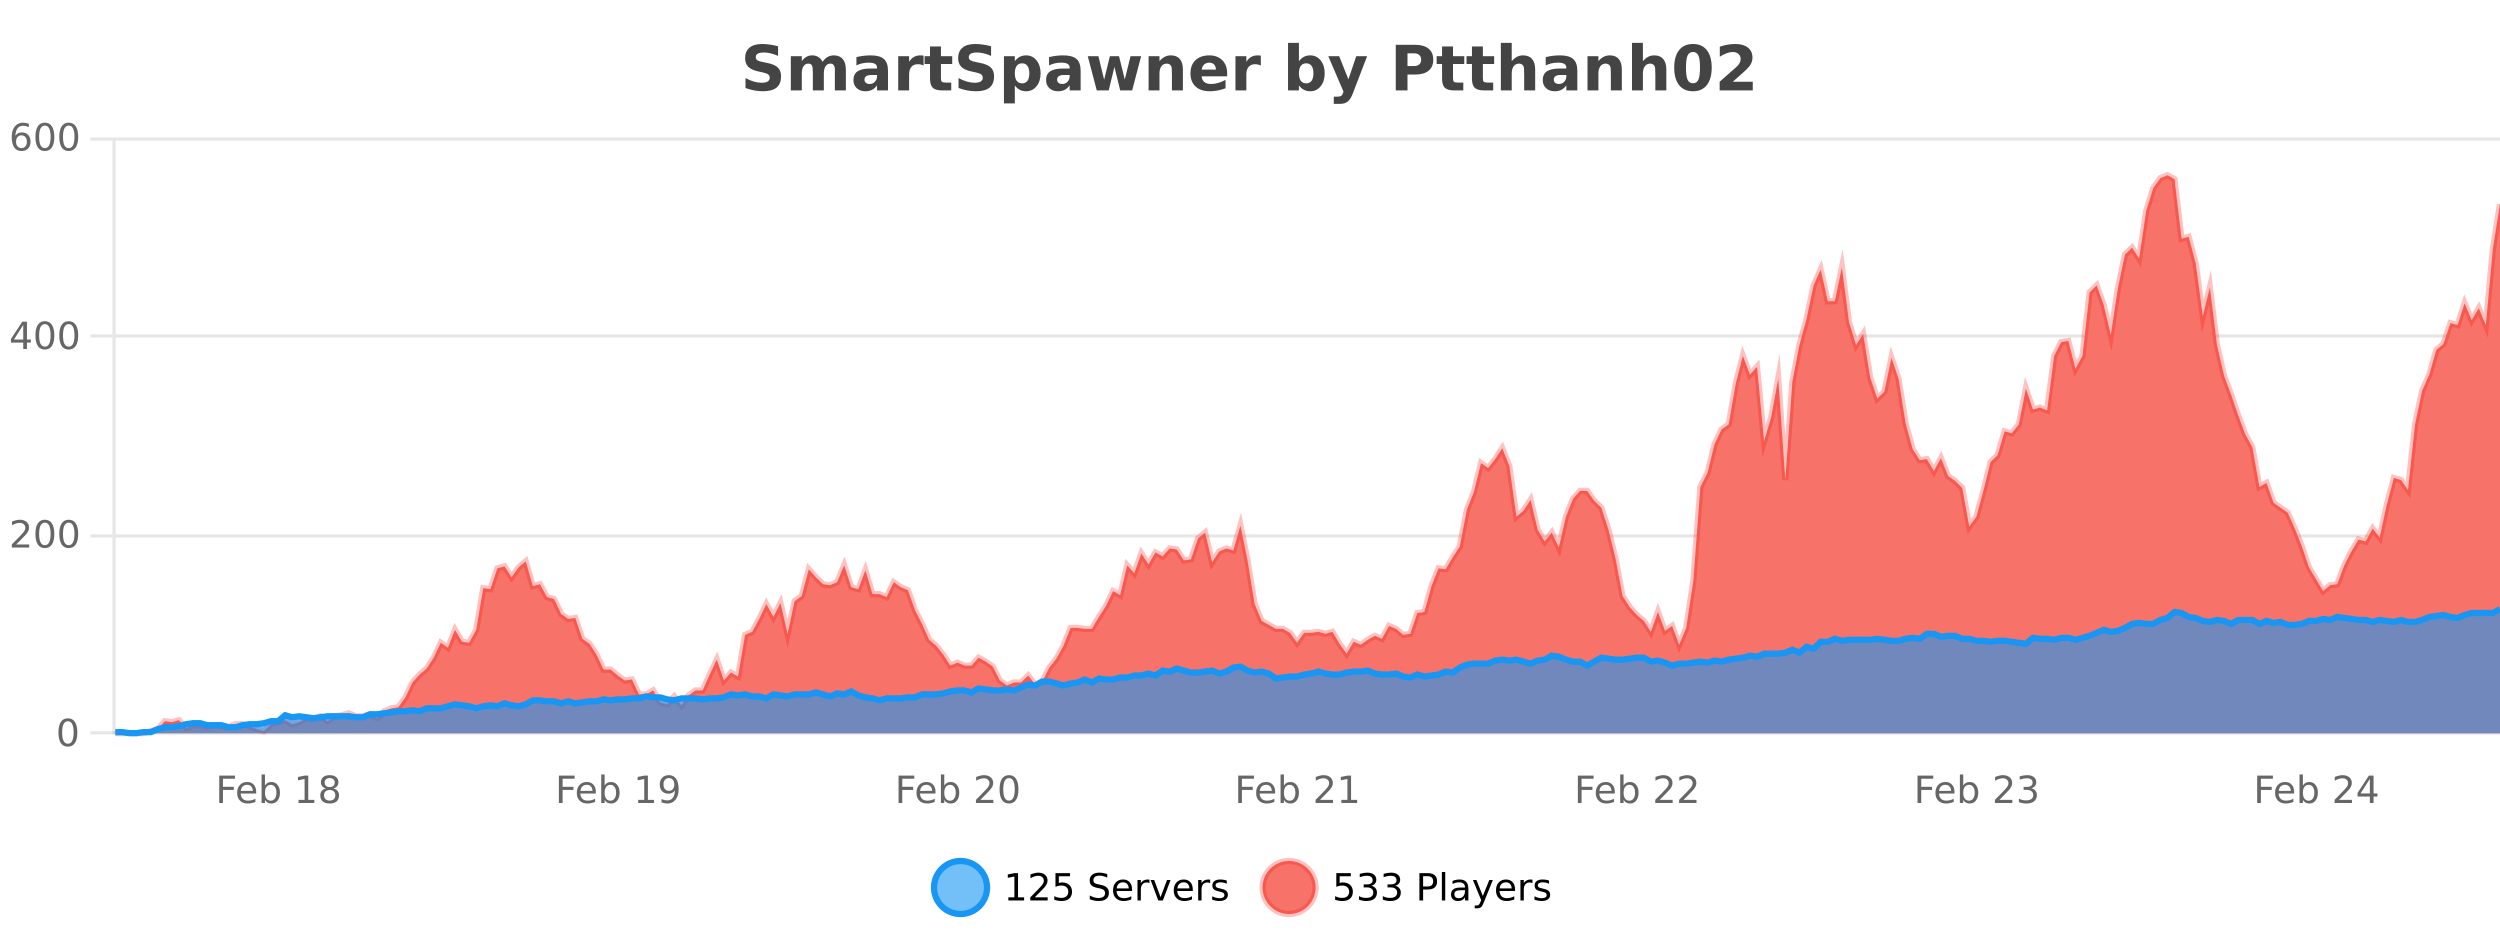 <?xml version="1.0" encoding="UTF-8"?>
<svg xmlns="http://www.w3.org/2000/svg" xmlns:xlink="http://www.w3.org/1999/xlink" width="800pt" height="300pt" viewBox="0 0 800 300" version="1.1">
<defs>
<clipPath id="clip1">
  <path d="M 270 263 L 345 263 L 345 300 L 270 300 Z M 270 263 "/>
</clipPath>
<clipPath id="clip2">
  <path d="M 375 263 L 450 263 L 450 300 L 375 300 Z M 375 263 "/>
</clipPath>
<clipPath id="clip3">
  <path d="M 36.906 56 L 800 56 L 800 234.602 L 36.906 234.602 Z M 36.906 56 "/>
</clipPath>
<clipPath id="clip4">
  <path d="M 35.906 43 L 800 43 L 800 235.602 L 35.906 235.602 Z M 35.906 43 "/>
</clipPath>
<clipPath id="clip5">
  <path d="M 36.906 194 L 800 194 L 800 234.602 L 36.906 234.602 Z M 36.906 194 "/>
</clipPath>
<clipPath id="clip6">
  <path d="M 35.906 166 L 800 166 L 800 235.602 L 35.906 235.602 Z M 35.906 166 "/>
</clipPath>
</defs>
<g id="surface468171">
<rect x="0" y="0" width="800" height="300" style="fill:rgb(100%,100%,100%);fill-opacity:1;stroke:none;"/>
<path style="fill:none;stroke-width:1;stroke-linecap:butt;stroke-linejoin:miter;stroke:rgb(0%,0%,0%);stroke-opacity:0.098;stroke-miterlimit:10;" d="M 37 234.5 L 800 234.5 "/>
<path style="fill:none;stroke-width:1;stroke-linecap:butt;stroke-linejoin:miter;stroke:rgb(0%,0%,0%);stroke-opacity:0.098;stroke-miterlimit:10;" d="M 28.906 234.5 L 36 234.5 "/>
<path style="fill:none;stroke-width:1;stroke-linecap:butt;stroke-linejoin:miter;stroke:rgb(0%,0%,0%);stroke-opacity:0.098;stroke-miterlimit:10;" d="M 37 171.5 L 800 171.5 "/>
<path style="fill:none;stroke-width:1;stroke-linecap:butt;stroke-linejoin:miter;stroke:rgb(0%,0%,0%);stroke-opacity:0.098;stroke-miterlimit:10;" d="M 28.906 171.5 L 36 171.5 "/>
<path style="fill:none;stroke-width:1;stroke-linecap:butt;stroke-linejoin:miter;stroke:rgb(0%,0%,0%);stroke-opacity:0.098;stroke-miterlimit:10;" d="M 37 107.5 L 800 107.5 "/>
<path style="fill:none;stroke-width:1;stroke-linecap:butt;stroke-linejoin:miter;stroke:rgb(0%,0%,0%);stroke-opacity:0.098;stroke-miterlimit:10;" d="M 28.906 107.5 L 36 107.5 "/>
<path style="fill:none;stroke-width:1;stroke-linecap:butt;stroke-linejoin:miter;stroke:rgb(0%,0%,0%);stroke-opacity:0.098;stroke-miterlimit:10;" d="M 37 44.5 L 800 44.5 "/>
<path style="fill:none;stroke-width:1;stroke-linecap:butt;stroke-linejoin:miter;stroke:rgb(0%,0%,0%);stroke-opacity:0.098;stroke-miterlimit:10;" d="M 28.906 44.5 L 36 44.5 "/>
<path style=" stroke:none;fill-rule:nonzero;fill:rgb(9.02%,58.824%,95.294%);fill-opacity:0.6;" d="M 315.852 284 C 315.852 288.688 312.055 292.484 307.367 292.484 C 302.684 292.484 298.883 288.688 298.883 284 C 298.883 279.312 302.684 275.516 307.367 275.516 C 312.055 275.516 315.852 279.312 315.852 284 Z M 315.852 284 "/>
<g clip-path="url(#clip1)" clip-rule="nonzero">
<path style="fill:none;stroke-width:2;stroke-linecap:butt;stroke-linejoin:miter;stroke:rgb(9.02%,58.824%,95.294%);stroke-opacity:1;stroke-miterlimit:10;" d="M 315.852 284 C 315.852 288.688 312.055 292.484 307.367 292.484 C 302.684 292.484 298.883 288.688 298.883 284 C 298.883 279.312 302.684 275.516 307.367 275.516 C 312.055 275.516 315.852 279.312 315.852 284 Z M 315.852 284 "/>
</g>
<path style=" stroke:none;fill-rule:nonzero;fill:rgb(0%,0%,0%);fill-opacity:1;" d="M 322.664 287.156 L 324.602 287.156 L 324.602 280.484 L 322.492 280.906 L 322.492 279.828 L 324.586 279.406 L 325.773 279.406 L 325.773 287.156 L 327.711 287.156 L 327.711 288.156 L 322.664 288.156 Z M 331.113 287.156 L 335.254 287.156 L 335.254 288.156 L 329.691 288.156 L 329.691 287.156 C 330.137 286.699 330.746 286.078 331.52 285.297 C 332.301 284.508 332.789 283.996 332.988 283.766 C 333.371 283.352 333.637 282.996 333.785 282.703 C 333.941 282.402 334.02 282.109 334.02 281.828 C 334.02 281.359 333.852 280.98 333.52 280.688 C 333.195 280.398 332.773 280.25 332.254 280.25 C 331.879 280.25 331.48 280.312 331.066 280.438 C 330.66 280.562 330.223 280.762 329.754 281.031 L 329.754 279.828 C 330.23 279.641 330.676 279.5 331.082 279.406 C 331.496 279.305 331.879 279.25 332.223 279.25 C 333.129 279.25 333.852 279.48 334.395 279.938 C 334.934 280.387 335.207 280.992 335.207 281.75 C 335.207 282.105 335.137 282.445 335.004 282.766 C 334.867 283.09 334.621 283.469 334.27 283.906 C 334.164 284.023 333.852 284.352 333.332 284.891 C 332.809 285.434 332.07 286.188 331.113 287.156 Z M 337.75 279.406 L 342.391 279.406 L 342.391 280.406 L 338.828 280.406 L 338.828 282.547 C 339.004 282.484 339.176 282.445 339.344 282.422 C 339.52 282.391 339.691 282.375 339.859 282.375 C 340.836 282.375 341.613 282.648 342.188 283.188 C 342.758 283.719 343.047 284.438 343.047 285.344 C 343.047 286.293 342.75 287.027 342.156 287.547 C 341.57 288.07 340.75 288.328 339.688 288.328 C 339.312 288.328 338.93 288.297 338.547 288.234 C 338.172 288.172 337.781 288.078 337.375 287.953 L 337.375 286.766 C 337.727 286.953 338.094 287.094 338.469 287.188 C 338.844 287.281 339.238 287.328 339.656 287.328 C 340.332 287.328 340.867 287.152 341.266 286.797 C 341.66 286.445 341.859 285.961 341.859 285.344 C 341.859 284.742 341.66 284.262 341.266 283.906 C 340.867 283.555 340.332 283.375 339.656 283.375 C 339.344 283.375 339.023 283.414 338.703 283.484 C 338.391 283.547 338.07 283.652 337.75 283.797 Z M 354.32 279.688 L 354.32 280.844 C 353.871 280.637 353.445 280.48 353.039 280.375 C 352.641 280.262 352.262 280.203 351.898 280.203 C 351.25 280.203 350.75 280.328 350.398 280.578 C 350.055 280.828 349.883 281.188 349.883 281.656 C 349.883 282.043 349.996 282.336 350.227 282.531 C 350.453 282.73 350.898 282.887 351.555 283 L 352.258 283.156 C 353.141 283.324 353.793 283.621 354.211 284.047 C 354.637 284.465 354.852 285.027 354.852 285.734 C 354.852 286.59 354.562 287.234 353.992 287.672 C 353.43 288.109 352.594 288.328 351.492 288.328 C 351.086 288.328 350.648 288.281 350.18 288.188 C 349.711 288.094 349.227 287.953 348.727 287.766 L 348.727 286.547 C 349.203 286.82 349.672 287.023 350.133 287.156 C 350.602 287.293 351.055 287.359 351.492 287.359 C 352.168 287.359 352.688 287.23 353.055 286.969 C 353.43 286.699 353.617 286.32 353.617 285.828 C 353.617 285.402 353.48 285.07 353.211 284.828 C 352.949 284.578 352.516 284.398 351.914 284.281 L 351.195 284.141 C 350.309 283.965 349.668 283.688 349.273 283.312 C 348.887 282.938 348.695 282.418 348.695 281.75 C 348.695 280.969 348.965 280.359 349.508 279.922 C 350.047 279.477 350.797 279.25 351.758 279.25 C 352.172 279.25 352.59 279.289 353.008 279.359 C 353.434 279.434 353.871 279.543 354.32 279.688 Z M 362.266 284.609 L 362.266 285.125 L 357.297 285.125 C 357.348 285.875 357.57 286.445 357.969 286.828 C 358.375 287.215 358.93 287.406 359.641 287.406 C 360.055 287.406 360.457 287.359 360.844 287.266 C 361.238 287.164 361.629 287.008 362.016 286.797 L 362.016 287.828 C 361.617 287.984 361.219 288.105 360.812 288.188 C 360.406 288.281 359.992 288.328 359.578 288.328 C 358.535 288.328 357.707 288.027 357.094 287.422 C 356.477 286.809 356.172 285.98 356.172 284.938 C 356.172 283.867 356.461 283.016 357.047 282.391 C 357.629 281.758 358.41 281.438 359.391 281.438 C 360.273 281.438 360.973 281.727 361.484 282.297 C 362.004 282.859 362.266 283.633 362.266 284.609 Z M 361.188 284.281 C 361.176 283.699 361.008 283.23 360.688 282.875 C 360.363 282.523 359.938 282.344 359.406 282.344 C 358.801 282.344 358.316 282.516 357.953 282.859 C 357.598 283.203 357.395 283.684 357.344 284.297 Z M 367.836 282.594 C 367.711 282.531 367.574 282.484 367.43 282.453 C 367.293 282.414 367.137 282.391 366.961 282.391 C 366.355 282.391 365.887 282.59 365.555 282.984 C 365.23 283.383 365.07 283.953 365.07 284.703 L 365.07 288.156 L 363.992 288.156 L 363.992 281.594 L 365.07 281.594 L 365.07 282.609 C 365.297 282.215 365.594 281.922 365.961 281.734 C 366.324 281.539 366.766 281.438 367.289 281.438 C 367.359 281.438 367.438 281.445 367.523 281.453 C 367.617 281.465 367.715 281.48 367.82 281.5 Z M 368.195 281.594 L 369.336 281.594 L 371.383 287.094 L 373.445 281.594 L 374.586 281.594 L 372.117 288.156 L 370.648 288.156 Z M 381.688 284.609 L 381.688 285.125 L 376.719 285.125 C 376.77 285.875 376.992 286.445 377.391 286.828 C 377.797 287.215 378.352 287.406 379.062 287.406 C 379.477 287.406 379.879 287.359 380.266 287.266 C 380.66 287.164 381.051 287.008 381.438 286.797 L 381.438 287.828 C 381.039 287.984 380.641 288.105 380.234 288.188 C 379.828 288.281 379.414 288.328 379 288.328 C 377.957 288.328 377.129 288.027 376.516 287.422 C 375.898 286.809 375.594 285.98 375.594 284.938 C 375.594 283.867 375.883 283.016 376.469 282.391 C 377.051 281.758 377.832 281.438 378.812 281.438 C 379.695 281.438 380.395 281.727 380.906 282.297 C 381.426 282.859 381.688 283.633 381.688 284.609 Z M 380.609 284.281 C 380.598 283.699 380.43 283.23 380.109 282.875 C 379.785 282.523 379.359 282.344 378.828 282.344 C 378.223 282.344 377.738 282.516 377.375 282.859 C 377.02 283.203 376.816 283.684 376.766 284.297 Z M 387.258 282.594 C 387.133 282.531 386.996 282.484 386.852 282.453 C 386.715 282.414 386.559 282.391 386.383 282.391 C 385.777 282.391 385.309 282.59 384.977 282.984 C 384.652 283.383 384.492 283.953 384.492 284.703 L 384.492 288.156 L 383.414 288.156 L 383.414 281.594 L 384.492 281.594 L 384.492 282.609 C 384.719 282.215 385.016 281.922 385.383 281.734 C 385.746 281.539 386.188 281.438 386.711 281.438 C 386.781 281.438 386.859 281.445 386.945 281.453 C 387.039 281.465 387.137 281.48 387.242 281.5 Z M 392.562 281.781 L 392.562 282.812 C 392.258 282.656 391.941 282.543 391.609 282.469 C 391.285 282.387 390.945 282.344 390.594 282.344 C 390.062 282.344 389.66 282.43 389.391 282.594 C 389.117 282.75 388.984 282.996 388.984 283.328 C 388.984 283.578 389.078 283.777 389.266 283.922 C 389.461 284.059 389.852 284.188 390.438 284.312 L 390.797 284.406 C 391.566 284.562 392.113 284.793 392.438 285.094 C 392.758 285.398 392.922 285.812 392.922 286.344 C 392.922 286.961 392.676 287.445 392.188 287.797 C 391.707 288.152 391.047 288.328 390.203 288.328 C 389.848 288.328 389.477 288.289 389.094 288.219 C 388.719 288.156 388.32 288.059 387.906 287.922 L 387.906 286.797 C 388.301 287.008 388.691 287.164 389.078 287.266 C 389.461 287.371 389.848 287.422 390.234 287.422 C 390.734 287.422 391.117 287.34 391.391 287.172 C 391.672 286.996 391.812 286.746 391.812 286.422 C 391.812 286.133 391.711 285.906 391.516 285.75 C 391.316 285.594 390.883 285.445 390.219 285.297 L 389.844 285.219 C 389.176 285.074 388.691 284.855 388.391 284.562 C 388.098 284.273 387.953 283.875 387.953 283.375 C 387.953 282.75 388.172 282.273 388.609 281.938 C 389.047 281.605 389.664 281.438 390.469 281.438 C 390.863 281.438 391.238 281.469 391.594 281.531 C 391.945 281.586 392.27 281.668 392.562 281.781 Z M 317.367 277.016 "/>
<path style=" stroke:none;fill-rule:nonzero;fill:rgb(96.863%,44.706%,40.784%);fill-opacity:1;" d="M 420.988 284 C 420.988 288.688 417.191 292.484 412.504 292.484 C 407.82 292.484 404.02 288.688 404.02 284 C 404.02 279.312 407.82 275.516 412.504 275.516 C 417.191 275.516 420.988 279.312 420.988 284 Z M 420.988 284 "/>
<g clip-path="url(#clip2)" clip-rule="nonzero">
<path style="fill:none;stroke-width:2;stroke-linecap:butt;stroke-linejoin:miter;stroke:rgb(100%,4.706%,0%);stroke-opacity:0.247;stroke-miterlimit:10;" d="M 420.988 284 C 420.988 288.688 417.191 292.484 412.504 292.484 C 407.82 292.484 404.02 288.688 404.02 284 C 404.02 279.312 407.82 275.516 412.504 275.516 C 417.191 275.516 420.988 279.312 420.988 284 Z M 420.988 284 "/>
</g>
<path style=" stroke:none;fill-rule:nonzero;fill:rgb(0%,0%,0%);fill-opacity:1;" d="M 427.617 279.406 L 432.258 279.406 L 432.258 280.406 L 428.695 280.406 L 428.695 282.547 C 428.871 282.484 429.043 282.445 429.211 282.422 C 429.387 282.391 429.559 282.375 429.727 282.375 C 430.703 282.375 431.48 282.648 432.055 283.188 C 432.625 283.719 432.914 284.438 432.914 285.344 C 432.914 286.293 432.617 287.027 432.023 287.547 C 431.438 288.07 430.617 288.328 429.555 288.328 C 429.18 288.328 428.797 288.297 428.414 288.234 C 428.039 288.172 427.648 288.078 427.242 287.953 L 427.242 286.766 C 427.594 286.953 427.961 287.094 428.336 287.188 C 428.711 287.281 429.105 287.328 429.523 287.328 C 430.199 287.328 430.734 287.152 431.133 286.797 C 431.527 286.445 431.727 285.961 431.727 285.344 C 431.727 284.742 431.527 284.262 431.133 283.906 C 430.734 283.555 430.199 283.375 429.523 283.375 C 429.211 283.375 428.891 283.414 428.57 283.484 C 428.258 283.547 427.938 283.652 427.617 283.797 Z M 438.828 283.438 C 439.391 283.562 439.828 283.82 440.141 284.203 C 440.461 284.578 440.625 285.047 440.625 285.609 C 440.625 286.477 440.328 287.148 439.734 287.625 C 439.141 288.094 438.297 288.328 437.203 288.328 C 436.836 288.328 436.457 288.289 436.062 288.219 C 435.676 288.148 435.281 288.039 434.875 287.891 L 434.875 286.75 C 435.195 286.938 435.551 287.086 435.938 287.188 C 436.332 287.281 436.742 287.328 437.172 287.328 C 437.91 287.328 438.473 287.184 438.859 286.891 C 439.254 286.602 439.453 286.172 439.453 285.609 C 439.453 285.102 439.27 284.699 438.906 284.406 C 438.539 284.117 438.039 283.969 437.406 283.969 L 436.375 283.969 L 436.375 283 L 437.453 283 C 438.023 283 438.469 282.887 438.781 282.656 C 439.094 282.418 439.25 282.078 439.25 281.641 C 439.25 281.195 439.086 280.852 438.766 280.609 C 438.453 280.371 438 280.25 437.406 280.25 C 437.07 280.25 436.719 280.289 436.344 280.359 C 435.977 280.422 435.57 280.527 435.125 280.672 L 435.125 279.625 C 435.582 279.5 436.004 279.406 436.391 279.344 C 436.785 279.281 437.156 279.25 437.5 279.25 C 438.406 279.25 439.117 279.453 439.641 279.859 C 440.16 280.266 440.422 280.82 440.422 281.516 C 440.422 282.008 440.281 282.418 440 282.75 C 439.727 283.086 439.336 283.312 438.828 283.438 Z M 446.461 283.438 C 447.023 283.562 447.461 283.82 447.773 284.203 C 448.094 284.578 448.258 285.047 448.258 285.609 C 448.258 286.477 447.961 287.148 447.367 287.625 C 446.773 288.094 445.93 288.328 444.836 288.328 C 444.469 288.328 444.09 288.289 443.695 288.219 C 443.309 288.148 442.914 288.039 442.508 287.891 L 442.508 286.75 C 442.828 286.938 443.184 287.086 443.57 287.188 C 443.965 287.281 444.375 287.328 444.805 287.328 C 445.543 287.328 446.105 287.184 446.492 286.891 C 446.887 286.602 447.086 286.172 447.086 285.609 C 447.086 285.102 446.902 284.699 446.539 284.406 C 446.172 284.117 445.672 283.969 445.039 283.969 L 444.008 283.969 L 444.008 283 L 445.086 283 C 445.656 283 446.102 282.887 446.414 282.656 C 446.727 282.418 446.883 282.078 446.883 281.641 C 446.883 281.195 446.719 280.852 446.398 280.609 C 446.086 280.371 445.633 280.25 445.039 280.25 C 444.703 280.25 444.352 280.289 443.977 280.359 C 443.609 280.422 443.203 280.527 442.758 280.672 L 442.758 279.625 C 443.215 279.5 443.637 279.406 444.023 279.344 C 444.418 279.281 444.789 279.25 445.133 279.25 C 446.039 279.25 446.75 279.453 447.273 279.859 C 447.793 280.266 448.055 280.82 448.055 281.516 C 448.055 282.008 447.914 282.418 447.633 282.75 C 447.359 283.086 446.969 283.312 446.461 283.438 Z M 455.398 280.375 L 455.398 283.672 L 456.883 283.672 C 457.434 283.672 457.859 283.531 458.164 283.25 C 458.465 282.961 458.617 282.547 458.617 282.016 C 458.617 281.496 458.465 281.094 458.164 280.812 C 457.859 280.523 457.434 280.375 456.883 280.375 Z M 454.211 279.406 L 456.883 279.406 C 457.871 279.406 458.617 279.633 459.117 280.078 C 459.617 280.516 459.867 281.164 459.867 282.016 C 459.867 282.883 459.617 283.539 459.117 283.984 C 458.617 284.422 457.871 284.641 456.883 284.641 L 455.398 284.641 L 455.398 288.156 L 454.211 288.156 Z M 461.398 279.031 L 462.477 279.031 L 462.477 288.156 L 461.398 288.156 Z M 467.719 284.859 C 466.852 284.859 466.25 284.961 465.906 285.156 C 465.57 285.355 465.406 285.695 465.406 286.172 C 465.406 286.559 465.531 286.867 465.781 287.094 C 466.039 287.312 466.383 287.422 466.812 287.422 C 467.414 287.422 467.895 287.215 468.25 286.797 C 468.613 286.371 468.797 285.805 468.797 285.094 L 468.797 284.859 Z M 469.875 284.406 L 469.875 288.156 L 468.797 288.156 L 468.797 287.156 C 468.547 287.555 468.238 287.852 467.875 288.047 C 467.508 288.234 467.062 288.328 466.531 288.328 C 465.852 288.328 465.316 288.141 464.922 287.766 C 464.523 287.383 464.328 286.875 464.328 286.25 C 464.328 285.512 464.57 284.953 465.062 284.578 C 465.562 284.203 466.301 284.016 467.281 284.016 L 468.797 284.016 L 468.797 283.906 C 468.797 283.406 468.629 283.023 468.297 282.75 C 467.973 282.48 467.52 282.344 466.938 282.344 C 466.562 282.344 466.191 282.391 465.828 282.484 C 465.473 282.578 465.133 282.715 464.812 282.891 L 464.812 281.891 C 465.207 281.734 465.586 281.621 465.953 281.547 C 466.328 281.477 466.691 281.438 467.047 281.438 C 467.992 281.438 468.703 281.684 469.172 282.172 C 469.641 282.664 469.875 283.406 469.875 284.406 Z M 474.82 288.766 C 474.516 289.547 474.219 290.055 473.93 290.297 C 473.637 290.535 473.25 290.656 472.773 290.656 L 471.914 290.656 L 471.914 289.75 L 472.539 289.75 C 472.84 289.75 473.07 289.676 473.227 289.531 C 473.391 289.395 473.574 289.066 473.773 288.547 L 473.977 288.047 L 471.32 281.594 L 472.461 281.594 L 474.508 286.719 L 476.57 281.594 L 477.711 281.594 Z M 484.812 284.609 L 484.812 285.125 L 479.844 285.125 C 479.895 285.875 480.117 286.445 480.516 286.828 C 480.922 287.215 481.477 287.406 482.188 287.406 C 482.602 287.406 483.004 287.359 483.391 287.266 C 483.785 287.164 484.176 287.008 484.562 286.797 L 484.562 287.828 C 484.164 287.984 483.766 288.105 483.359 288.188 C 482.953 288.281 482.539 288.328 482.125 288.328 C 481.082 288.328 480.254 288.027 479.641 287.422 C 479.023 286.809 478.719 285.98 478.719 284.938 C 478.719 283.867 479.008 283.016 479.594 282.391 C 480.176 281.758 480.957 281.438 481.938 281.438 C 482.82 281.438 483.52 281.727 484.031 282.297 C 484.551 282.859 484.812 283.633 484.812 284.609 Z M 483.734 284.281 C 483.723 283.699 483.555 283.23 483.234 282.875 C 482.91 282.523 482.484 282.344 481.953 282.344 C 481.348 282.344 480.863 282.516 480.5 282.859 C 480.145 283.203 479.941 283.684 479.891 284.297 Z M 490.383 282.594 C 490.258 282.531 490.121 282.484 489.977 282.453 C 489.84 282.414 489.684 282.391 489.508 282.391 C 488.902 282.391 488.434 282.59 488.102 282.984 C 487.777 283.383 487.617 283.953 487.617 284.703 L 487.617 288.156 L 486.539 288.156 L 486.539 281.594 L 487.617 281.594 L 487.617 282.609 C 487.844 282.215 488.141 281.922 488.508 281.734 C 488.871 281.539 489.312 281.438 489.836 281.438 C 489.906 281.438 489.984 281.445 490.07 281.453 C 490.164 281.465 490.262 281.48 490.367 281.5 Z M 495.691 281.781 L 495.691 282.812 C 495.387 282.656 495.07 282.543 494.738 282.469 C 494.414 282.387 494.074 282.344 493.723 282.344 C 493.191 282.344 492.789 282.43 492.52 282.594 C 492.246 282.75 492.113 282.996 492.113 283.328 C 492.113 283.578 492.207 283.777 492.395 283.922 C 492.59 284.059 492.98 284.188 493.566 284.312 L 493.926 284.406 C 494.695 284.562 495.242 284.793 495.566 285.094 C 495.887 285.398 496.051 285.812 496.051 286.344 C 496.051 286.961 495.805 287.445 495.316 287.797 C 494.836 288.152 494.176 288.328 493.332 288.328 C 492.977 288.328 492.605 288.289 492.223 288.219 C 491.848 288.156 491.449 288.059 491.035 287.922 L 491.035 286.797 C 491.43 287.008 491.82 287.164 492.207 287.266 C 492.59 287.371 492.977 287.422 493.363 287.422 C 493.863 287.422 494.246 287.34 494.52 287.172 C 494.801 286.996 494.941 286.746 494.941 286.422 C 494.941 286.133 494.84 285.906 494.645 285.75 C 494.445 285.594 494.012 285.445 493.348 285.297 L 492.973 285.219 C 492.305 285.074 491.82 284.855 491.52 284.562 C 491.227 284.273 491.082 283.875 491.082 283.375 C 491.082 282.75 491.301 282.273 491.738 281.938 C 492.176 281.605 492.793 281.438 493.598 281.438 C 493.992 281.438 494.367 281.469 494.723 281.531 C 495.074 281.586 495.398 281.668 495.691 281.781 Z M 422.504 277.016 "/>
<path style=" stroke:none;fill-rule:nonzero;fill:rgb(26.667%,26.667%,26.667%);fill-opacity:1;" d="M 248.984 14.797 L 248.984 17.891 C 248.18 17.527 247.398 17.258 246.641 17.078 C 245.879 16.891 245.16 16.797 244.484 16.797 C 243.586 16.797 242.922 16.922 242.484 17.172 C 242.055 17.422 241.844 17.809 241.844 18.328 C 241.844 18.715 241.988 19.016 242.281 19.234 C 242.57 19.453 243.098 19.641 243.859 19.797 L 245.453 20.125 C 247.078 20.449 248.227 20.945 248.906 21.609 C 249.594 22.277 249.938 23.219 249.938 24.438 C 249.938 26.043 249.457 27.242 248.5 28.031 C 247.551 28.812 246.098 29.203 244.141 29.203 C 243.211 29.203 242.281 29.113 241.344 28.938 C 240.414 28.762 239.488 28.5 238.562 28.156 L 238.562 24.984 C 239.488 25.484 240.383 25.859 241.25 26.109 C 242.125 26.359 242.969 26.484 243.781 26.484 C 244.602 26.484 245.227 26.352 245.656 26.078 C 246.094 25.797 246.312 25.402 246.312 24.891 C 246.312 24.445 246.16 24.094 245.859 23.844 C 245.566 23.594 244.977 23.371 244.094 23.172 L 242.641 22.859 C 241.18 22.547 240.113 22.055 239.438 21.375 C 238.77 20.688 238.438 19.762 238.438 18.594 C 238.438 17.148 238.906 16.031 239.844 15.25 C 240.781 14.469 242.129 14.078 243.891 14.078 C 244.691 14.078 245.516 14.141 246.359 14.266 C 247.203 14.383 248.078 14.559 248.984 14.797 Z M 263.219 19.797 C 263.664 19.121 264.191 18.605 264.797 18.25 C 265.41 17.898 266.082 17.719 266.812 17.719 C 268.062 17.719 269.016 18.109 269.672 18.891 C 270.336 19.664 270.672 20.789 270.672 22.266 L 270.672 28.922 L 267.156 28.922 L 267.156 23.219 C 267.156 23.137 267.156 23.047 267.156 22.953 C 267.164 22.859 267.172 22.73 267.172 22.562 C 267.172 21.793 267.055 21.234 266.828 20.891 C 266.598 20.539 266.227 20.359 265.719 20.359 C 265.062 20.359 264.551 20.637 264.188 21.188 C 263.82 21.73 263.633 22.516 263.625 23.547 L 263.625 28.922 L 260.109 28.922 L 260.109 23.219 C 260.109 22.012 260.004 21.234 259.797 20.891 C 259.586 20.539 259.219 20.359 258.688 20.359 C 258.008 20.359 257.488 20.637 257.125 21.188 C 256.758 21.73 256.578 22.516 256.578 23.547 L 256.578 28.922 L 253.062 28.922 L 253.062 17.984 L 256.578 17.984 L 256.578 19.578 C 257.016 18.965 257.508 18.5 258.062 18.188 C 258.613 17.875 259.227 17.719 259.906 17.719 C 260.656 17.719 261.32 17.902 261.906 18.266 C 262.488 18.633 262.926 19.141 263.219 19.797 Z M 278.82 24 C 278.09 24 277.543 24.125 277.18 24.375 C 276.812 24.617 276.633 24.98 276.633 25.469 C 276.633 25.906 276.777 26.25 277.07 26.5 C 277.371 26.75 277.781 26.875 278.305 26.875 C 278.961 26.875 279.512 26.641 279.961 26.172 C 280.418 25.703 280.648 25.117 280.648 24.406 L 280.648 24 Z M 284.164 22.688 L 284.164 28.922 L 280.648 28.922 L 280.648 27.297 C 280.18 27.965 279.648 28.449 279.055 28.75 C 278.469 29.051 277.758 29.203 276.914 29.203 C 275.789 29.203 274.871 28.875 274.164 28.219 C 273.453 27.555 273.102 26.695 273.102 25.641 C 273.102 24.359 273.539 23.422 274.414 22.828 C 275.297 22.227 276.688 21.922 278.586 21.922 L 280.648 21.922 L 280.648 21.641 C 280.648 21.09 280.43 20.688 279.992 20.438 C 279.555 20.18 278.871 20.047 277.945 20.047 C 277.195 20.047 276.496 20.125 275.852 20.281 C 275.203 20.43 274.605 20.648 274.055 20.938 L 274.055 18.281 C 274.805 18.094 275.555 17.953 276.305 17.859 C 277.062 17.766 277.824 17.719 278.586 17.719 C 280.555 17.719 281.977 18.109 282.852 18.891 C 283.727 19.664 284.164 20.93 284.164 22.688 Z M 295.555 20.969 C 295.242 20.824 294.934 20.719 294.633 20.656 C 294.328 20.586 294.027 20.547 293.727 20.547 C 292.82 20.547 292.121 20.836 291.633 21.406 C 291.152 21.98 290.914 22.805 290.914 23.875 L 290.914 28.922 L 287.43 28.922 L 287.43 17.984 L 290.914 17.984 L 290.914 19.781 C 291.359 19.062 291.875 18.543 292.461 18.219 C 293.043 17.887 293.742 17.719 294.555 17.719 C 294.68 17.719 294.809 17.727 294.945 17.734 C 295.078 17.746 295.277 17.766 295.539 17.797 Z M 301.102 14.875 L 301.102 17.984 L 304.711 17.984 L 304.711 20.484 L 301.102 20.484 L 301.102 25.125 C 301.102 25.637 301.199 25.98 301.398 26.156 C 301.605 26.336 302.008 26.422 302.602 26.422 L 304.398 26.422 L 304.398 28.922 L 301.398 28.922 C 300.023 28.922 299.043 28.637 298.461 28.062 C 297.887 27.48 297.602 26.5 297.602 25.125 L 297.602 20.484 L 295.867 20.484 L 295.867 17.984 L 297.602 17.984 L 297.602 14.875 Z M 317.148 14.797 L 317.148 17.891 C 316.344 17.527 315.562 17.258 314.805 17.078 C 314.043 16.891 313.324 16.797 312.648 16.797 C 311.75 16.797 311.086 16.922 310.648 17.172 C 310.219 17.422 310.008 17.809 310.008 18.328 C 310.008 18.715 310.152 19.016 310.445 19.234 C 310.734 19.453 311.262 19.641 312.023 19.797 L 313.617 20.125 C 315.242 20.449 316.391 20.945 317.07 21.609 C 317.758 22.277 318.102 23.219 318.102 24.438 C 318.102 26.043 317.621 27.242 316.664 28.031 C 315.715 28.812 314.262 29.203 312.305 29.203 C 311.375 29.203 310.445 29.113 309.508 28.938 C 308.578 28.762 307.652 28.5 306.727 28.156 L 306.727 24.984 C 307.652 25.484 308.547 25.859 309.414 26.109 C 310.289 26.359 311.133 26.484 311.945 26.484 C 312.766 26.484 313.391 26.352 313.82 26.078 C 314.258 25.797 314.477 25.402 314.477 24.891 C 314.477 24.445 314.324 24.094 314.023 23.844 C 313.73 23.594 313.141 23.371 312.258 23.172 L 310.805 22.859 C 309.344 22.547 308.277 22.055 307.602 21.375 C 306.934 20.688 306.602 19.762 306.602 18.594 C 306.602 17.148 307.07 16.031 308.008 15.25 C 308.945 14.469 310.293 14.078 312.055 14.078 C 312.855 14.078 313.68 14.141 314.523 14.266 C 315.367 14.383 316.242 14.559 317.148 14.797 Z M 324.742 27.344 L 324.742 33.078 L 321.258 33.078 L 321.258 17.984 L 324.742 17.984 L 324.742 19.578 C 325.23 18.945 325.766 18.477 326.352 18.172 C 326.934 17.871 327.605 17.719 328.367 17.719 C 329.719 17.719 330.828 18.258 331.695 19.328 C 332.559 20.402 332.992 21.781 332.992 23.469 C 332.992 25.148 332.559 26.523 331.695 27.594 C 330.828 28.668 329.719 29.203 328.367 29.203 C 327.605 29.203 326.934 29.051 326.352 28.75 C 325.766 28.449 325.23 27.98 324.742 27.344 Z M 327.07 20.266 C 326.32 20.266 325.742 20.543 325.336 21.094 C 324.938 21.637 324.742 22.43 324.742 23.469 C 324.742 24.5 324.938 25.293 325.336 25.844 C 325.742 26.398 326.32 26.672 327.07 26.672 C 327.82 26.672 328.391 26.402 328.789 25.859 C 329.184 25.309 329.383 24.512 329.383 23.469 C 329.383 22.43 329.184 21.637 328.789 21.094 C 328.391 20.543 327.82 20.266 327.07 20.266 Z M 340.461 24 C 339.73 24 339.184 24.125 338.82 24.375 C 338.453 24.617 338.273 24.98 338.273 25.469 C 338.273 25.906 338.418 26.25 338.711 26.5 C 339.012 26.75 339.422 26.875 339.945 26.875 C 340.602 26.875 341.152 26.641 341.602 26.172 C 342.059 25.703 342.289 25.117 342.289 24.406 L 342.289 24 Z M 345.805 22.688 L 345.805 28.922 L 342.289 28.922 L 342.289 27.297 C 341.82 27.965 341.289 28.449 340.695 28.75 C 340.109 29.051 339.398 29.203 338.555 29.203 C 337.43 29.203 336.512 28.875 335.805 28.219 C 335.094 27.555 334.742 26.695 334.742 25.641 C 334.742 24.359 335.18 23.422 336.055 22.828 C 336.938 22.227 338.328 21.922 340.227 21.922 L 342.289 21.922 L 342.289 21.641 C 342.289 21.09 342.07 20.688 341.633 20.438 C 341.195 20.18 340.512 20.047 339.586 20.047 C 338.836 20.047 338.137 20.125 337.492 20.281 C 336.844 20.43 336.246 20.648 335.695 20.938 L 335.695 18.281 C 336.445 18.094 337.195 17.953 337.945 17.859 C 338.703 17.766 339.465 17.719 340.227 17.719 C 342.195 17.719 343.617 18.109 344.492 18.891 C 345.367 19.664 345.805 20.93 345.805 22.688 Z M 348.086 17.984 L 351.492 17.984 L 353.32 25.516 L 355.164 17.984 L 358.086 17.984 L 359.93 25.438 L 361.773 17.984 L 365.164 17.984 L 362.289 28.922 L 358.461 28.922 L 356.617 21.406 L 354.789 28.922 L 350.961 28.922 Z M 378.531 22.266 L 378.531 28.922 L 375.016 28.922 L 375.016 23.828 C 375.016 22.883 374.992 22.23 374.953 21.875 C 374.91 21.512 374.836 21.246 374.734 21.078 C 374.598 20.852 374.41 20.672 374.172 20.547 C 373.941 20.422 373.676 20.359 373.375 20.359 C 372.645 20.359 372.07 20.641 371.656 21.203 C 371.238 21.766 371.031 22.547 371.031 23.547 L 371.031 28.922 L 367.547 28.922 L 367.547 17.984 L 371.031 17.984 L 371.031 19.578 C 371.562 18.945 372.125 18.477 372.719 18.172 C 373.312 17.871 373.961 17.719 374.672 17.719 C 375.941 17.719 376.898 18.109 377.547 18.891 C 378.203 19.664 378.531 20.789 378.531 22.266 Z M 392.688 23.422 L 392.688 24.422 L 384.516 24.422 C 384.598 25.246 384.895 25.859 385.406 26.266 C 385.914 26.672 386.625 26.875 387.531 26.875 C 388.27 26.875 389.023 26.766 389.797 26.547 C 390.566 26.328 391.359 26 392.172 25.562 L 392.172 28.25 C 391.348 28.562 390.52 28.797 389.688 28.953 C 388.863 29.117 388.039 29.203 387.219 29.203 C 385.238 29.203 383.695 28.703 382.594 27.703 C 381.5 26.695 380.953 25.281 380.953 23.469 C 380.953 21.68 381.488 20.273 382.562 19.25 C 383.645 18.23 385.129 17.719 387.016 17.719 C 388.734 17.719 390.109 18.242 391.141 19.281 C 392.172 20.312 392.688 21.695 392.688 23.422 Z M 389.094 22.266 C 389.094 21.602 388.898 21.062 388.516 20.656 C 388.129 20.25 387.625 20.047 387 20.047 C 386.32 20.047 385.77 20.242 385.344 20.625 C 384.926 21 384.664 21.547 384.562 22.266 Z M 403.473 20.969 C 403.16 20.824 402.852 20.719 402.551 20.656 C 402.246 20.586 401.945 20.547 401.645 20.547 C 400.738 20.547 400.039 20.836 399.551 21.406 C 399.07 21.98 398.832 22.805 398.832 23.875 L 398.832 28.922 L 395.348 28.922 L 395.348 17.984 L 398.832 17.984 L 398.832 19.781 C 399.277 19.062 399.793 18.543 400.379 18.219 C 400.961 17.887 401.66 17.719 402.473 17.719 C 402.598 17.719 402.727 17.727 402.863 17.734 C 402.996 17.746 403.195 17.766 403.457 17.797 Z M 417.984 26.672 C 418.734 26.672 419.305 26.402 419.703 25.859 C 420.098 25.309 420.297 24.512 420.297 23.469 C 420.297 22.43 420.098 21.637 419.703 21.094 C 419.305 20.543 418.734 20.266 417.984 20.266 C 417.234 20.266 416.656 20.543 416.25 21.094 C 415.852 21.637 415.656 22.43 415.656 23.469 C 415.656 24.5 415.852 25.293 416.25 25.844 C 416.656 26.398 417.234 26.672 417.984 26.672 Z M 415.656 19.578 C 416.145 18.945 416.68 18.477 417.266 18.172 C 417.848 17.871 418.52 17.719 419.281 17.719 C 420.633 17.719 421.742 18.258 422.609 19.328 C 423.473 20.402 423.906 21.781 423.906 23.469 C 423.906 25.148 423.473 26.523 422.609 27.594 C 421.742 28.668 420.633 29.203 419.281 29.203 C 418.52 29.203 417.848 29.051 417.266 28.75 C 416.68 28.449 416.145 27.98 415.656 27.344 L 415.656 28.922 L 412.172 28.922 L 412.172 13.719 L 415.656 13.719 Z M 425.055 17.984 L 428.539 17.984 L 431.492 25.406 L 433.992 17.984 L 437.477 17.984 L 432.883 29.953 C 432.422 31.172 431.883 32.02 431.258 32.5 C 430.641 32.988 429.836 33.234 428.836 33.234 L 426.805 33.234 L 426.805 30.938 L 427.898 30.938 C 428.492 30.938 428.922 30.844 429.195 30.656 C 429.465 30.469 429.672 30.129 429.82 29.641 L 429.93 29.344 Z M 446.648 14.344 L 452.883 14.344 C 454.734 14.344 456.156 14.758 457.148 15.578 C 458.148 16.402 458.648 17.574 458.648 19.094 C 458.648 20.625 458.148 21.805 457.148 22.625 C 456.156 23.449 454.734 23.859 452.883 23.859 L 450.398 23.859 L 450.398 28.922 L 446.648 28.922 Z M 450.398 17.062 L 450.398 21.141 L 452.477 21.141 C 453.203 21.141 453.766 20.965 454.164 20.609 C 454.57 20.258 454.773 19.75 454.773 19.094 C 454.773 18.449 454.57 17.949 454.164 17.594 C 453.766 17.242 453.203 17.062 452.477 17.062 Z M 464.961 14.875 L 464.961 17.984 L 468.57 17.984 L 468.57 20.484 L 464.961 20.484 L 464.961 25.125 C 464.961 25.637 465.059 25.98 465.258 26.156 C 465.465 26.336 465.867 26.422 466.461 26.422 L 468.258 26.422 L 468.258 28.922 L 465.258 28.922 C 463.883 28.922 462.902 28.637 462.32 28.062 C 461.746 27.48 461.461 26.5 461.461 25.125 L 461.461 20.484 L 459.727 20.484 L 459.727 17.984 L 461.461 17.984 L 461.461 14.875 Z M 474.523 14.875 L 474.523 17.984 L 478.133 17.984 L 478.133 20.484 L 474.523 20.484 L 474.523 25.125 C 474.523 25.637 474.621 25.98 474.82 26.156 C 475.027 26.336 475.43 26.422 476.023 26.422 L 477.82 26.422 L 477.82 28.922 L 474.82 28.922 C 473.445 28.922 472.465 28.637 471.883 28.062 C 471.309 27.48 471.023 26.5 471.023 25.125 L 471.023 20.484 L 469.289 20.484 L 469.289 17.984 L 471.023 17.984 L 471.023 14.875 Z M 491.254 22.266 L 491.254 28.922 L 487.738 28.922 L 487.738 23.844 C 487.738 22.887 487.715 22.23 487.676 21.875 C 487.633 21.512 487.559 21.246 487.457 21.078 C 487.32 20.852 487.133 20.672 486.895 20.547 C 486.664 20.422 486.398 20.359 486.098 20.359 C 485.367 20.359 484.793 20.641 484.379 21.203 C 483.961 21.766 483.754 22.547 483.754 23.547 L 483.754 28.922 L 480.27 28.922 L 480.27 13.719 L 483.754 13.719 L 483.754 19.578 C 484.285 18.945 484.848 18.477 485.441 18.172 C 486.035 17.871 486.684 17.719 487.395 17.719 C 488.664 17.719 489.621 18.109 490.27 18.891 C 490.926 19.664 491.254 20.789 491.254 22.266 Z M 499.398 24 C 498.668 24 498.121 24.125 497.758 24.375 C 497.391 24.617 497.211 24.98 497.211 25.469 C 497.211 25.906 497.355 26.25 497.648 26.5 C 497.949 26.75 498.359 26.875 498.883 26.875 C 499.539 26.875 500.09 26.641 500.539 26.172 C 500.996 25.703 501.227 25.117 501.227 24.406 L 501.227 24 Z M 504.742 22.688 L 504.742 28.922 L 501.227 28.922 L 501.227 27.297 C 500.758 27.965 500.227 28.449 499.633 28.75 C 499.047 29.051 498.336 29.203 497.492 29.203 C 496.367 29.203 495.449 28.875 494.742 28.219 C 494.031 27.555 493.68 26.695 493.68 25.641 C 493.68 24.359 494.117 23.422 494.992 22.828 C 495.875 22.227 497.266 21.922 499.164 21.922 L 501.227 21.922 L 501.227 21.641 C 501.227 21.09 501.008 20.688 500.57 20.438 C 500.133 20.18 499.449 20.047 498.523 20.047 C 497.773 20.047 497.074 20.125 496.43 20.281 C 495.781 20.43 495.184 20.648 494.633 20.938 L 494.633 18.281 C 495.383 18.094 496.133 17.953 496.883 17.859 C 497.641 17.766 498.402 17.719 499.164 17.719 C 501.133 17.719 502.555 18.109 503.43 18.891 C 504.305 19.664 504.742 20.93 504.742 22.688 Z M 518.988 22.266 L 518.988 28.922 L 515.473 28.922 L 515.473 23.828 C 515.473 22.883 515.449 22.23 515.41 21.875 C 515.367 21.512 515.293 21.246 515.191 21.078 C 515.055 20.852 514.867 20.672 514.629 20.547 C 514.398 20.422 514.133 20.359 513.832 20.359 C 513.102 20.359 512.527 20.641 512.113 21.203 C 511.695 21.766 511.488 22.547 511.488 23.547 L 511.488 28.922 L 508.004 28.922 L 508.004 17.984 L 511.488 17.984 L 511.488 19.578 C 512.02 18.945 512.582 18.477 513.176 18.172 C 513.77 17.871 514.418 17.719 515.129 17.719 C 516.398 17.719 517.355 18.109 518.004 18.891 C 518.66 19.664 518.988 20.789 518.988 22.266 Z M 533.227 22.266 L 533.227 28.922 L 529.711 28.922 L 529.711 23.844 C 529.711 22.887 529.688 22.23 529.648 21.875 C 529.605 21.512 529.531 21.246 529.43 21.078 C 529.293 20.852 529.105 20.672 528.867 20.547 C 528.637 20.422 528.371 20.359 528.07 20.359 C 527.34 20.359 526.766 20.641 526.352 21.203 C 525.934 21.766 525.727 22.547 525.727 23.547 L 525.727 28.922 L 522.242 28.922 L 522.242 13.719 L 525.727 13.719 L 525.727 19.578 C 526.258 18.945 526.82 18.477 527.414 18.172 C 528.008 17.871 528.656 17.719 529.367 17.719 C 530.637 17.719 531.594 18.109 532.242 18.891 C 532.898 19.664 533.227 20.789 533.227 22.266 Z M 543.996 21.609 C 543.996 19.789 543.824 18.508 543.48 17.766 C 543.137 17.016 542.562 16.641 541.762 16.641 C 540.949 16.641 540.371 17.016 540.027 17.766 C 539.684 18.508 539.512 19.789 539.512 21.609 C 539.512 23.453 539.684 24.758 540.027 25.516 C 540.371 26.266 540.949 26.641 541.762 26.641 C 542.562 26.641 543.137 26.266 543.48 25.516 C 543.824 24.758 543.996 23.453 543.996 21.609 Z M 547.746 21.641 C 547.746 24.059 547.223 25.922 546.184 27.234 C 545.141 28.547 543.668 29.203 541.762 29.203 C 539.832 29.203 538.348 28.547 537.309 27.234 C 536.266 25.922 535.746 24.059 535.746 21.641 C 535.746 19.227 536.266 17.359 537.309 16.047 C 538.348 14.734 539.832 14.078 541.762 14.078 C 543.668 14.078 545.141 14.734 546.184 16.047 C 547.223 17.359 547.746 19.227 547.746 21.641 Z M 554.477 26.156 L 560.883 26.156 L 560.883 28.922 L 550.289 28.922 L 550.289 26.156 L 555.617 21.453 C 556.094 21.027 556.445 20.609 556.664 20.203 C 556.891 19.789 557.008 19.359 557.008 18.922 C 557.008 18.234 556.777 17.684 556.32 17.266 C 555.859 16.852 555.25 16.641 554.492 16.641 C 553.906 16.641 553.266 16.766 552.57 17.016 C 551.871 17.266 551.125 17.641 550.336 18.141 L 550.336 14.938 C 551.18 14.656 552.012 14.445 552.836 14.297 C 553.668 14.152 554.48 14.078 555.273 14.078 C 557.023 14.078 558.375 14.465 559.336 15.234 C 560.305 15.996 560.789 17.062 560.789 18.438 C 560.789 19.242 560.578 19.984 560.164 20.672 C 559.758 21.352 558.898 22.266 557.586 23.422 Z M 237 10.359 "/>
<path style="fill:none;stroke-width:1;stroke-linecap:butt;stroke-linejoin:miter;stroke:rgb(0%,0%,0%);stroke-opacity:0.098;stroke-miterlimit:10;" d="M 36 234.5 L 801 234.5 "/>
<path style=" stroke:none;fill-rule:nonzero;fill:rgb(40%,40%,40%);fill-opacity:1;" d="M 70.156 248.203 L 75.188 248.203 L 75.188 249.203 L 71.344 249.203 L 71.344 251.781 L 74.812 251.781 L 74.812 252.781 L 71.344 252.781 L 71.344 256.953 L 70.156 256.953 Z M 81.98 253.406 L 81.98 253.922 L 77.012 253.922 C 77.062 254.672 77.285 255.242 77.684 255.625 C 78.09 256.012 78.645 256.203 79.355 256.203 C 79.77 256.203 80.172 256.156 80.559 256.062 C 80.953 255.961 81.344 255.805 81.73 255.594 L 81.73 256.625 C 81.332 256.781 80.934 256.902 80.527 256.984 C 80.121 257.078 79.707 257.125 79.293 257.125 C 78.25 257.125 77.422 256.824 76.809 256.219 C 76.191 255.605 75.887 254.777 75.887 253.734 C 75.887 252.664 76.176 251.812 76.762 251.188 C 77.344 250.555 78.125 250.234 79.105 250.234 C 79.988 250.234 80.688 250.523 81.199 251.094 C 81.719 251.656 81.98 252.43 81.98 253.406 Z M 80.902 253.078 C 80.891 252.496 80.723 252.027 80.402 251.672 C 80.078 251.32 79.652 251.141 79.121 251.141 C 78.516 251.141 78.031 251.312 77.668 251.656 C 77.312 252 77.109 252.48 77.059 253.094 Z M 88.457 253.672 C 88.457 252.883 88.289 252.262 87.957 251.812 C 87.633 251.367 87.191 251.141 86.629 251.141 C 86.055 251.141 85.602 251.367 85.27 251.812 C 84.945 252.262 84.785 252.883 84.785 253.672 C 84.785 254.465 84.945 255.09 85.27 255.547 C 85.602 255.996 86.055 256.219 86.629 256.219 C 87.191 256.219 87.633 255.996 87.957 255.547 C 88.289 255.09 88.457 254.465 88.457 253.672 Z M 84.785 251.391 C 85.012 250.996 85.301 250.703 85.645 250.516 C 85.988 250.328 86.398 250.234 86.879 250.234 C 87.68 250.234 88.332 250.555 88.832 251.188 C 89.332 251.812 89.582 252.641 89.582 253.672 C 89.582 254.703 89.332 255.539 88.832 256.172 C 88.332 256.809 87.68 257.125 86.879 257.125 C 86.398 257.125 85.988 257.031 85.645 256.844 C 85.301 256.648 85.012 256.355 84.785 255.969 L 84.785 256.953 L 83.707 256.953 L 83.707 247.828 L 84.785 247.828 Z M 95.531 255.953 L 97.469 255.953 L 97.469 249.281 L 95.359 249.703 L 95.359 248.625 L 97.453 248.203 L 98.641 248.203 L 98.641 255.953 L 100.578 255.953 L 100.578 256.953 L 95.531 256.953 Z M 105.492 252.797 C 104.93 252.797 104.484 252.949 104.164 253.25 C 103.84 253.555 103.68 253.965 103.68 254.484 C 103.68 255.016 103.84 255.434 104.164 255.734 C 104.484 256.039 104.93 256.188 105.492 256.188 C 106.055 256.188 106.496 256.039 106.82 255.734 C 107.141 255.434 107.305 255.016 107.305 254.484 C 107.305 253.965 107.141 253.555 106.82 253.25 C 106.508 252.949 106.062 252.797 105.492 252.797 Z M 104.305 252.297 C 103.805 252.172 103.406 251.938 103.117 251.594 C 102.836 251.242 102.695 250.812 102.695 250.312 C 102.695 249.617 102.945 249.062 103.445 248.656 C 103.945 248.25 104.625 248.047 105.492 248.047 C 106.367 248.047 107.047 248.25 107.539 248.656 C 108.039 249.062 108.289 249.617 108.289 250.312 C 108.289 250.812 108.148 251.242 107.867 251.594 C 107.586 251.938 107.188 252.172 106.68 252.297 C 107.25 252.434 107.695 252.695 108.008 253.078 C 108.328 253.465 108.492 253.934 108.492 254.484 C 108.492 255.34 108.23 255.996 107.711 256.453 C 107.199 256.902 106.461 257.125 105.492 257.125 C 104.531 257.125 103.793 256.902 103.273 256.453 C 102.75 255.996 102.492 255.34 102.492 254.484 C 102.492 253.934 102.652 253.465 102.977 253.078 C 103.297 252.695 103.742 252.434 104.305 252.297 Z M 103.883 250.422 C 103.883 250.883 104.023 251.234 104.305 251.484 C 104.586 251.734 104.98 251.859 105.492 251.859 C 106 251.859 106.398 251.734 106.68 251.484 C 106.969 251.234 107.117 250.883 107.117 250.422 C 107.117 249.977 106.969 249.625 106.68 249.375 C 106.398 249.117 106 248.984 105.492 248.984 C 104.98 248.984 104.586 249.117 104.305 249.375 C 104.023 249.625 103.883 249.977 103.883 250.422 Z M 68.984 245.816 "/>
<path style=" stroke:none;fill-rule:nonzero;fill:rgb(40%,40%,40%);fill-opacity:1;" d="M 178.848 248.203 L 183.879 248.203 L 183.879 249.203 L 180.035 249.203 L 180.035 251.781 L 183.504 251.781 L 183.504 252.781 L 180.035 252.781 L 180.035 256.953 L 178.848 256.953 Z M 190.672 253.406 L 190.672 253.922 L 185.703 253.922 C 185.754 254.672 185.977 255.242 186.375 255.625 C 186.781 256.012 187.336 256.203 188.047 256.203 C 188.461 256.203 188.863 256.156 189.25 256.062 C 189.645 255.961 190.035 255.805 190.422 255.594 L 190.422 256.625 C 190.023 256.781 189.625 256.902 189.219 256.984 C 188.812 257.078 188.398 257.125 187.984 257.125 C 186.941 257.125 186.113 256.824 185.5 256.219 C 184.883 255.605 184.578 254.777 184.578 253.734 C 184.578 252.664 184.867 251.812 185.453 251.188 C 186.035 250.555 186.816 250.234 187.797 250.234 C 188.68 250.234 189.379 250.523 189.891 251.094 C 190.41 251.656 190.672 252.43 190.672 253.406 Z M 189.594 253.078 C 189.582 252.496 189.414 252.027 189.094 251.672 C 188.77 251.32 188.344 251.141 187.812 251.141 C 187.207 251.141 186.723 251.312 186.359 251.656 C 186.004 252 185.801 252.48 185.75 253.094 Z M 197.148 253.672 C 197.148 252.883 196.98 252.262 196.648 251.812 C 196.324 251.367 195.883 251.141 195.32 251.141 C 194.746 251.141 194.293 251.367 193.961 251.812 C 193.637 252.262 193.477 252.883 193.477 253.672 C 193.477 254.465 193.637 255.09 193.961 255.547 C 194.293 255.996 194.746 256.219 195.32 256.219 C 195.883 256.219 196.324 255.996 196.648 255.547 C 196.98 255.09 197.148 254.465 197.148 253.672 Z M 193.477 251.391 C 193.703 250.996 193.992 250.703 194.336 250.516 C 194.68 250.328 195.09 250.234 195.57 250.234 C 196.371 250.234 197.023 250.555 197.523 251.188 C 198.023 251.812 198.273 252.641 198.273 253.672 C 198.273 254.703 198.023 255.539 197.523 256.172 C 197.023 256.809 196.371 257.125 195.57 257.125 C 195.09 257.125 194.68 257.031 194.336 256.844 C 193.992 256.648 193.703 256.355 193.477 255.969 L 193.477 256.953 L 192.398 256.953 L 192.398 247.828 L 193.477 247.828 Z M 204.219 255.953 L 206.156 255.953 L 206.156 249.281 L 204.047 249.703 L 204.047 248.625 L 206.141 248.203 L 207.328 248.203 L 207.328 255.953 L 209.266 255.953 L 209.266 256.953 L 204.219 256.953 Z M 211.684 256.766 L 211.684 255.688 C 211.984 255.836 212.285 255.945 212.59 256.016 C 212.891 256.09 213.191 256.125 213.496 256.125 C 214.277 256.125 214.871 255.867 215.277 255.344 C 215.691 254.812 215.926 254.012 215.98 252.938 C 215.762 253.281 215.473 253.543 215.121 253.719 C 214.777 253.898 214.391 253.984 213.965 253.984 C 213.09 253.984 212.395 253.727 211.887 253.203 C 211.375 252.672 211.121 251.945 211.121 251.016 C 211.121 250.121 211.387 249.402 211.918 248.859 C 212.449 248.32 213.156 248.047 214.043 248.047 C 215.051 248.047 215.824 248.438 216.355 249.219 C 216.895 249.992 217.168 251.117 217.168 252.594 C 217.168 253.969 216.84 255.07 216.184 255.891 C 215.527 256.715 214.645 257.125 213.543 257.125 C 213.238 257.125 212.938 257.094 212.637 257.031 C 212.332 256.977 212.016 256.891 211.684 256.766 Z M 214.043 253.062 C 214.574 253.062 214.996 252.883 215.309 252.516 C 215.621 252.152 215.777 251.652 215.777 251.016 C 215.777 250.391 215.621 249.898 215.309 249.531 C 214.996 249.168 214.574 248.984 214.043 248.984 C 213.512 248.984 213.09 249.168 212.777 249.531 C 212.473 249.898 212.324 250.391 212.324 251.016 C 212.324 251.652 212.473 252.152 212.777 252.516 C 213.09 252.883 213.512 253.062 214.043 253.062 Z M 177.676 245.816 "/>
<path style=" stroke:none;fill-rule:nonzero;fill:rgb(40%,40%,40%);fill-opacity:1;" d="M 287.539 248.203 L 292.57 248.203 L 292.57 249.203 L 288.727 249.203 L 288.727 251.781 L 292.195 251.781 L 292.195 252.781 L 288.727 252.781 L 288.727 256.953 L 287.539 256.953 Z M 299.363 253.406 L 299.363 253.922 L 294.395 253.922 C 294.445 254.672 294.668 255.242 295.066 255.625 C 295.473 256.012 296.027 256.203 296.738 256.203 C 297.152 256.203 297.555 256.156 297.941 256.062 C 298.336 255.961 298.727 255.805 299.113 255.594 L 299.113 256.625 C 298.715 256.781 298.316 256.902 297.91 256.984 C 297.504 257.078 297.09 257.125 296.676 257.125 C 295.633 257.125 294.805 256.824 294.191 256.219 C 293.574 255.605 293.27 254.777 293.27 253.734 C 293.27 252.664 293.559 251.812 294.145 251.188 C 294.727 250.555 295.508 250.234 296.488 250.234 C 297.371 250.234 298.07 250.523 298.582 251.094 C 299.102 251.656 299.363 252.43 299.363 253.406 Z M 298.285 253.078 C 298.273 252.496 298.105 252.027 297.785 251.672 C 297.461 251.32 297.035 251.141 296.504 251.141 C 295.898 251.141 295.414 251.312 295.051 251.656 C 294.695 252 294.492 252.48 294.441 253.094 Z M 305.84 253.672 C 305.84 252.883 305.672 252.262 305.34 251.812 C 305.016 251.367 304.574 251.141 304.012 251.141 C 303.438 251.141 302.984 251.367 302.652 251.812 C 302.328 252.262 302.168 252.883 302.168 253.672 C 302.168 254.465 302.328 255.09 302.652 255.547 C 302.984 255.996 303.438 256.219 304.012 256.219 C 304.574 256.219 305.016 255.996 305.34 255.547 C 305.672 255.09 305.84 254.465 305.84 253.672 Z M 302.168 251.391 C 302.395 250.996 302.684 250.703 303.027 250.516 C 303.371 250.328 303.781 250.234 304.262 250.234 C 305.062 250.234 305.715 250.555 306.215 251.188 C 306.715 251.812 306.965 252.641 306.965 253.672 C 306.965 254.703 306.715 255.539 306.215 256.172 C 305.715 256.809 305.062 257.125 304.262 257.125 C 303.781 257.125 303.371 257.031 303.027 256.844 C 302.684 256.648 302.395 256.355 302.168 255.969 L 302.168 256.953 L 301.09 256.953 L 301.09 247.828 L 302.168 247.828 Z M 313.727 255.953 L 317.867 255.953 L 317.867 256.953 L 312.305 256.953 L 312.305 255.953 C 312.75 255.496 313.359 254.875 314.133 254.094 C 314.914 253.305 315.402 252.793 315.602 252.562 C 315.984 252.148 316.25 251.793 316.398 251.5 C 316.555 251.199 316.633 250.906 316.633 250.625 C 316.633 250.156 316.465 249.777 316.133 249.484 C 315.809 249.195 315.387 249.047 314.867 249.047 C 314.492 249.047 314.094 249.109 313.68 249.234 C 313.273 249.359 312.836 249.559 312.367 249.828 L 312.367 248.625 C 312.844 248.438 313.289 248.297 313.695 248.203 C 314.109 248.102 314.492 248.047 314.836 248.047 C 315.742 248.047 316.465 248.277 317.008 248.734 C 317.547 249.184 317.82 249.789 317.82 250.547 C 317.82 250.902 317.75 251.242 317.617 251.562 C 317.48 251.887 317.234 252.266 316.883 252.703 C 316.777 252.82 316.465 253.148 315.945 253.688 C 315.422 254.23 314.684 254.984 313.727 255.953 Z M 322.875 248.984 C 322.27 248.984 321.812 249.289 321.5 249.891 C 321.195 250.484 321.047 251.387 321.047 252.594 C 321.047 253.793 321.195 254.695 321.5 255.297 C 321.812 255.891 322.27 256.188 322.875 256.188 C 323.488 256.188 323.945 255.891 324.25 255.297 C 324.562 254.695 324.719 253.793 324.719 252.594 C 324.719 251.387 324.562 250.484 324.25 249.891 C 323.945 249.289 323.488 248.984 322.875 248.984 Z M 322.875 248.047 C 323.852 248.047 324.602 248.438 325.125 249.219 C 325.645 249.992 325.906 251.117 325.906 252.594 C 325.906 254.062 325.645 255.188 325.125 255.969 C 324.602 256.742 323.852 257.125 322.875 257.125 C 321.895 257.125 321.145 256.742 320.625 255.969 C 320.113 255.188 319.859 254.062 319.859 252.594 C 319.859 251.117 320.113 249.992 320.625 249.219 C 321.145 248.438 321.895 248.047 322.875 248.047 Z M 286.367 245.816 "/>
<path style=" stroke:none;fill-rule:nonzero;fill:rgb(40%,40%,40%);fill-opacity:1;" d="M 396.227 248.203 L 401.258 248.203 L 401.258 249.203 L 397.414 249.203 L 397.414 251.781 L 400.883 251.781 L 400.883 252.781 L 397.414 252.781 L 397.414 256.953 L 396.227 256.953 Z M 408.051 253.406 L 408.051 253.922 L 403.082 253.922 C 403.133 254.672 403.355 255.242 403.754 255.625 C 404.16 256.012 404.715 256.203 405.426 256.203 C 405.84 256.203 406.242 256.156 406.629 256.062 C 407.023 255.961 407.414 255.805 407.801 255.594 L 407.801 256.625 C 407.402 256.781 407.004 256.902 406.598 256.984 C 406.191 257.078 405.777 257.125 405.363 257.125 C 404.32 257.125 403.492 256.824 402.879 256.219 C 402.262 255.605 401.957 254.777 401.957 253.734 C 401.957 252.664 402.246 251.812 402.832 251.188 C 403.414 250.555 404.195 250.234 405.176 250.234 C 406.059 250.234 406.758 250.523 407.27 251.094 C 407.789 251.656 408.051 252.43 408.051 253.406 Z M 406.973 253.078 C 406.961 252.496 406.793 252.027 406.473 251.672 C 406.148 251.32 405.723 251.141 405.191 251.141 C 404.586 251.141 404.102 251.312 403.738 251.656 C 403.383 252 403.18 252.48 403.129 253.094 Z M 414.527 253.672 C 414.527 252.883 414.359 252.262 414.027 251.812 C 413.703 251.367 413.262 251.141 412.699 251.141 C 412.125 251.141 411.672 251.367 411.34 251.812 C 411.016 252.262 410.855 252.883 410.855 253.672 C 410.855 254.465 411.016 255.09 411.34 255.547 C 411.672 255.996 412.125 256.219 412.699 256.219 C 413.262 256.219 413.703 255.996 414.027 255.547 C 414.359 255.09 414.527 254.465 414.527 253.672 Z M 410.855 251.391 C 411.082 250.996 411.371 250.703 411.715 250.516 C 412.059 250.328 412.469 250.234 412.949 250.234 C 413.75 250.234 414.402 250.555 414.902 251.188 C 415.402 251.812 415.652 252.641 415.652 253.672 C 415.652 254.703 415.402 255.539 414.902 256.172 C 414.402 256.809 413.75 257.125 412.949 257.125 C 412.469 257.125 412.059 257.031 411.715 256.844 C 411.371 256.648 411.082 256.355 410.855 255.969 L 410.855 256.953 L 409.777 256.953 L 409.777 247.828 L 410.855 247.828 Z M 422.414 255.953 L 426.555 255.953 L 426.555 256.953 L 420.992 256.953 L 420.992 255.953 C 421.438 255.496 422.047 254.875 422.82 254.094 C 423.602 253.305 424.09 252.793 424.289 252.562 C 424.672 252.148 424.938 251.793 425.086 251.5 C 425.242 251.199 425.32 250.906 425.32 250.625 C 425.32 250.156 425.152 249.777 424.82 249.484 C 424.496 249.195 424.074 249.047 423.555 249.047 C 423.18 249.047 422.781 249.109 422.367 249.234 C 421.961 249.359 421.523 249.559 421.055 249.828 L 421.055 248.625 C 421.531 248.438 421.977 248.297 422.383 248.203 C 422.797 248.102 423.18 248.047 423.523 248.047 C 424.43 248.047 425.152 248.277 425.695 248.734 C 426.234 249.184 426.508 249.789 426.508 250.547 C 426.508 250.902 426.438 251.242 426.305 251.562 C 426.168 251.887 425.922 252.266 425.57 252.703 C 425.465 252.82 425.152 253.148 424.633 253.688 C 424.109 254.23 423.371 254.984 422.414 255.953 Z M 429.234 255.953 L 431.172 255.953 L 431.172 249.281 L 429.062 249.703 L 429.062 248.625 L 431.156 248.203 L 432.344 248.203 L 432.344 255.953 L 434.281 255.953 L 434.281 256.953 L 429.234 256.953 Z M 395.055 245.816 "/>
<path style=" stroke:none;fill-rule:nonzero;fill:rgb(40%,40%,40%);fill-opacity:1;" d="M 504.918 248.203 L 509.949 248.203 L 509.949 249.203 L 506.105 249.203 L 506.105 251.781 L 509.574 251.781 L 509.574 252.781 L 506.105 252.781 L 506.105 256.953 L 504.918 256.953 Z M 516.742 253.406 L 516.742 253.922 L 511.773 253.922 C 511.824 254.672 512.047 255.242 512.445 255.625 C 512.852 256.012 513.406 256.203 514.117 256.203 C 514.531 256.203 514.934 256.156 515.32 256.062 C 515.715 255.961 516.105 255.805 516.492 255.594 L 516.492 256.625 C 516.094 256.781 515.695 256.902 515.289 256.984 C 514.883 257.078 514.469 257.125 514.055 257.125 C 513.012 257.125 512.184 256.824 511.57 256.219 C 510.953 255.605 510.648 254.777 510.648 253.734 C 510.648 252.664 510.938 251.812 511.523 251.188 C 512.105 250.555 512.887 250.234 513.867 250.234 C 514.75 250.234 515.449 250.523 515.961 251.094 C 516.48 251.656 516.742 252.43 516.742 253.406 Z M 515.664 253.078 C 515.652 252.496 515.484 252.027 515.164 251.672 C 514.84 251.32 514.414 251.141 513.883 251.141 C 513.277 251.141 512.793 251.312 512.43 251.656 C 512.074 252 511.871 252.48 511.82 253.094 Z M 523.219 253.672 C 523.219 252.883 523.051 252.262 522.719 251.812 C 522.395 251.367 521.953 251.141 521.391 251.141 C 520.816 251.141 520.363 251.367 520.031 251.812 C 519.707 252.262 519.547 252.883 519.547 253.672 C 519.547 254.465 519.707 255.09 520.031 255.547 C 520.363 255.996 520.816 256.219 521.391 256.219 C 521.953 256.219 522.395 255.996 522.719 255.547 C 523.051 255.09 523.219 254.465 523.219 253.672 Z M 519.547 251.391 C 519.773 250.996 520.062 250.703 520.406 250.516 C 520.75 250.328 521.16 250.234 521.641 250.234 C 522.441 250.234 523.094 250.555 523.594 251.188 C 524.094 251.812 524.344 252.641 524.344 253.672 C 524.344 254.703 524.094 255.539 523.594 256.172 C 523.094 256.809 522.441 257.125 521.641 257.125 C 521.16 257.125 520.75 257.031 520.406 256.844 C 520.062 256.648 519.773 256.355 519.547 255.969 L 519.547 256.953 L 518.469 256.953 L 518.469 247.828 L 519.547 247.828 Z M 531.102 255.953 L 535.242 255.953 L 535.242 256.953 L 529.68 256.953 L 529.68 255.953 C 530.125 255.496 530.734 254.875 531.508 254.094 C 532.289 253.305 532.777 252.793 532.977 252.562 C 533.359 252.148 533.625 251.793 533.773 251.5 C 533.93 251.199 534.008 250.906 534.008 250.625 C 534.008 250.156 533.84 249.777 533.508 249.484 C 533.184 249.195 532.762 249.047 532.242 249.047 C 531.867 249.047 531.469 249.109 531.055 249.234 C 530.648 249.359 530.211 249.559 529.742 249.828 L 529.742 248.625 C 530.219 248.438 530.664 248.297 531.07 248.203 C 531.484 248.102 531.867 248.047 532.211 248.047 C 533.117 248.047 533.84 248.277 534.383 248.734 C 534.922 249.184 535.195 249.789 535.195 250.547 C 535.195 250.902 535.125 251.242 534.992 251.562 C 534.855 251.887 534.609 252.266 534.258 252.703 C 534.152 252.82 533.84 253.148 533.32 253.688 C 532.797 254.23 532.059 254.984 531.102 255.953 Z M 538.738 255.953 L 542.879 255.953 L 542.879 256.953 L 537.316 256.953 L 537.316 255.953 C 537.762 255.496 538.371 254.875 539.145 254.094 C 539.926 253.305 540.414 252.793 540.613 252.562 C 540.996 252.148 541.262 251.793 541.41 251.5 C 541.566 251.199 541.645 250.906 541.645 250.625 C 541.645 250.156 541.477 249.777 541.145 249.484 C 540.82 249.195 540.398 249.047 539.879 249.047 C 539.504 249.047 539.105 249.109 538.691 249.234 C 538.285 249.359 537.848 249.559 537.379 249.828 L 537.379 248.625 C 537.855 248.438 538.301 248.297 538.707 248.203 C 539.121 248.102 539.504 248.047 539.848 248.047 C 540.754 248.047 541.477 248.277 542.02 248.734 C 542.559 249.184 542.832 249.789 542.832 250.547 C 542.832 250.902 542.762 251.242 542.629 251.562 C 542.492 251.887 542.246 252.266 541.895 252.703 C 541.789 252.82 541.477 253.148 540.957 253.688 C 540.434 254.23 539.695 254.984 538.738 255.953 Z M 503.746 245.816 "/>
<path style=" stroke:none;fill-rule:nonzero;fill:rgb(40%,40%,40%);fill-opacity:1;" d="M 613.609 248.203 L 618.641 248.203 L 618.641 249.203 L 614.797 249.203 L 614.797 251.781 L 618.266 251.781 L 618.266 252.781 L 614.797 252.781 L 614.797 256.953 L 613.609 256.953 Z M 625.434 253.406 L 625.434 253.922 L 620.465 253.922 C 620.516 254.672 620.738 255.242 621.137 255.625 C 621.543 256.012 622.098 256.203 622.809 256.203 C 623.223 256.203 623.625 256.156 624.012 256.062 C 624.406 255.961 624.797 255.805 625.184 255.594 L 625.184 256.625 C 624.785 256.781 624.387 256.902 623.98 256.984 C 623.574 257.078 623.16 257.125 622.746 257.125 C 621.703 257.125 620.875 256.824 620.262 256.219 C 619.645 255.605 619.34 254.777 619.34 253.734 C 619.34 252.664 619.629 251.812 620.215 251.188 C 620.797 250.555 621.578 250.234 622.559 250.234 C 623.441 250.234 624.141 250.523 624.652 251.094 C 625.172 251.656 625.434 252.43 625.434 253.406 Z M 624.355 253.078 C 624.344 252.496 624.176 252.027 623.855 251.672 C 623.531 251.32 623.105 251.141 622.574 251.141 C 621.969 251.141 621.484 251.312 621.121 251.656 C 620.766 252 620.562 252.48 620.512 253.094 Z M 631.91 253.672 C 631.91 252.883 631.742 252.262 631.41 251.812 C 631.086 251.367 630.645 251.141 630.082 251.141 C 629.508 251.141 629.055 251.367 628.723 251.812 C 628.398 252.262 628.238 252.883 628.238 253.672 C 628.238 254.465 628.398 255.09 628.723 255.547 C 629.055 255.996 629.508 256.219 630.082 256.219 C 630.645 256.219 631.086 255.996 631.41 255.547 C 631.742 255.09 631.91 254.465 631.91 253.672 Z M 628.238 251.391 C 628.465 250.996 628.754 250.703 629.098 250.516 C 629.441 250.328 629.852 250.234 630.332 250.234 C 631.133 250.234 631.785 250.555 632.285 251.188 C 632.785 251.812 633.035 252.641 633.035 253.672 C 633.035 254.703 632.785 255.539 632.285 256.172 C 631.785 256.809 631.133 257.125 630.332 257.125 C 629.852 257.125 629.441 257.031 629.098 256.844 C 628.754 256.648 628.465 256.355 628.238 255.969 L 628.238 256.953 L 627.16 256.953 L 627.16 247.828 L 628.238 247.828 Z M 639.797 255.953 L 643.938 255.953 L 643.938 256.953 L 638.375 256.953 L 638.375 255.953 C 638.82 255.496 639.43 254.875 640.203 254.094 C 640.984 253.305 641.473 252.793 641.672 252.562 C 642.055 252.148 642.32 251.793 642.469 251.5 C 642.625 251.199 642.703 250.906 642.703 250.625 C 642.703 250.156 642.535 249.777 642.203 249.484 C 641.879 249.195 641.457 249.047 640.938 249.047 C 640.562 249.047 640.164 249.109 639.75 249.234 C 639.344 249.359 638.906 249.559 638.438 249.828 L 638.438 248.625 C 638.914 248.438 639.359 248.297 639.766 248.203 C 640.18 248.102 640.562 248.047 640.906 248.047 C 641.812 248.047 642.535 248.277 643.078 248.734 C 643.617 249.184 643.891 249.789 643.891 250.547 C 643.891 250.902 643.82 251.242 643.688 251.562 C 643.551 251.887 643.305 252.266 642.953 252.703 C 642.848 252.82 642.535 253.148 642.016 253.688 C 641.492 254.23 640.754 254.984 639.797 255.953 Z M 650.008 252.234 C 650.57 252.359 651.008 252.617 651.32 253 C 651.641 253.375 651.805 253.844 651.805 254.406 C 651.805 255.273 651.508 255.945 650.914 256.422 C 650.32 256.891 649.477 257.125 648.383 257.125 C 648.016 257.125 647.637 257.086 647.242 257.016 C 646.855 256.945 646.461 256.836 646.055 256.688 L 646.055 255.547 C 646.375 255.734 646.73 255.883 647.117 255.984 C 647.512 256.078 647.922 256.125 648.352 256.125 C 649.09 256.125 649.652 255.98 650.039 255.688 C 650.434 255.398 650.633 254.969 650.633 254.406 C 650.633 253.898 650.449 253.496 650.086 253.203 C 649.719 252.914 649.219 252.766 648.586 252.766 L 647.555 252.766 L 647.555 251.797 L 648.633 251.797 C 649.203 251.797 649.648 251.684 649.961 251.453 C 650.273 251.215 650.43 250.875 650.43 250.438 C 650.43 249.992 650.266 249.648 649.945 249.406 C 649.633 249.168 649.18 249.047 648.586 249.047 C 648.25 249.047 647.898 249.086 647.523 249.156 C 647.156 249.219 646.75 249.324 646.305 249.469 L 646.305 248.422 C 646.762 248.297 647.184 248.203 647.57 248.141 C 647.965 248.078 648.336 248.047 648.68 248.047 C 649.586 248.047 650.297 248.25 650.82 248.656 C 651.34 249.062 651.602 249.617 651.602 250.312 C 651.602 250.805 651.461 251.215 651.18 251.547 C 650.906 251.883 650.516 252.109 650.008 252.234 Z M 612.438 245.816 "/>
<path style=" stroke:none;fill-rule:nonzero;fill:rgb(40%,40%,40%);fill-opacity:1;" d="M 722.297 248.203 L 727.328 248.203 L 727.328 249.203 L 723.484 249.203 L 723.484 251.781 L 726.953 251.781 L 726.953 252.781 L 723.484 252.781 L 723.484 256.953 L 722.297 256.953 Z M 734.121 253.406 L 734.121 253.922 L 729.152 253.922 C 729.203 254.672 729.426 255.242 729.824 255.625 C 730.23 256.012 730.785 256.203 731.496 256.203 C 731.91 256.203 732.312 256.156 732.699 256.062 C 733.094 255.961 733.484 255.805 733.871 255.594 L 733.871 256.625 C 733.473 256.781 733.074 256.902 732.668 256.984 C 732.262 257.078 731.848 257.125 731.434 257.125 C 730.391 257.125 729.562 256.824 728.949 256.219 C 728.332 255.605 728.027 254.777 728.027 253.734 C 728.027 252.664 728.316 251.812 728.902 251.188 C 729.484 250.555 730.266 250.234 731.246 250.234 C 732.129 250.234 732.828 250.523 733.34 251.094 C 733.859 251.656 734.121 252.43 734.121 253.406 Z M 733.043 253.078 C 733.031 252.496 732.863 252.027 732.543 251.672 C 732.219 251.32 731.793 251.141 731.262 251.141 C 730.656 251.141 730.172 251.312 729.809 251.656 C 729.453 252 729.25 252.48 729.199 253.094 Z M 740.598 253.672 C 740.598 252.883 740.43 252.262 740.098 251.812 C 739.773 251.367 739.332 251.141 738.77 251.141 C 738.195 251.141 737.742 251.367 737.41 251.812 C 737.086 252.262 736.926 252.883 736.926 253.672 C 736.926 254.465 737.086 255.09 737.41 255.547 C 737.742 255.996 738.195 256.219 738.77 256.219 C 739.332 256.219 739.773 255.996 740.098 255.547 C 740.43 255.09 740.598 254.465 740.598 253.672 Z M 736.926 251.391 C 737.152 250.996 737.441 250.703 737.785 250.516 C 738.129 250.328 738.539 250.234 739.02 250.234 C 739.82 250.234 740.473 250.555 740.973 251.188 C 741.473 251.812 741.723 252.641 741.723 253.672 C 741.723 254.703 741.473 255.539 740.973 256.172 C 740.473 256.809 739.82 257.125 739.02 257.125 C 738.539 257.125 738.129 257.031 737.785 256.844 C 737.441 256.648 737.152 256.355 736.926 255.969 L 736.926 256.953 L 735.848 256.953 L 735.848 247.828 L 736.926 247.828 Z M 748.484 255.953 L 752.625 255.953 L 752.625 256.953 L 747.062 256.953 L 747.062 255.953 C 747.508 255.496 748.117 254.875 748.891 254.094 C 749.672 253.305 750.16 252.793 750.359 252.562 C 750.742 252.148 751.008 251.793 751.156 251.5 C 751.312 251.199 751.391 250.906 751.391 250.625 C 751.391 250.156 751.223 249.777 750.891 249.484 C 750.566 249.195 750.145 249.047 749.625 249.047 C 749.25 249.047 748.852 249.109 748.438 249.234 C 748.031 249.359 747.594 249.559 747.125 249.828 L 747.125 248.625 C 747.602 248.438 748.047 248.297 748.453 248.203 C 748.867 248.102 749.25 248.047 749.594 248.047 C 750.5 248.047 751.223 248.277 751.766 248.734 C 752.305 249.184 752.578 249.789 752.578 250.547 C 752.578 250.902 752.508 251.242 752.375 251.562 C 752.238 251.887 751.992 252.266 751.641 252.703 C 751.535 252.82 751.223 253.148 750.703 253.688 C 750.18 254.23 749.441 254.984 748.484 255.953 Z M 758.352 249.234 L 755.367 253.906 L 758.352 253.906 Z M 758.039 248.203 L 759.539 248.203 L 759.539 253.906 L 760.789 253.906 L 760.789 254.891 L 759.539 254.891 L 759.539 256.953 L 758.352 256.953 L 758.352 254.891 L 754.414 254.891 L 754.414 253.75 Z M 721.125 245.816 "/>
<path style="fill:none;stroke-width:1;stroke-linecap:butt;stroke-linejoin:miter;stroke:rgb(0%,0%,0%);stroke-opacity:0.098;stroke-miterlimit:10;" d="M 36.5 44 L 36.5 235 "/>
<path style=" stroke:none;fill-rule:nonzero;fill:rgb(40%,40%,40%);fill-opacity:1;" d="M 21.719 230.789 C 21.113 230.789 20.656 231.094 20.344 231.695 C 20.039 232.289 19.891 233.191 19.891 234.398 C 19.891 235.598 20.039 236.5 20.344 237.102 C 20.656 237.695 21.113 237.992 21.719 237.992 C 22.332 237.992 22.789 237.695 23.094 237.102 C 23.406 236.5 23.562 235.598 23.562 234.398 C 23.562 233.191 23.406 232.289 23.094 231.695 C 22.789 231.094 22.332 230.789 21.719 230.789 Z M 21.719 229.852 C 22.695 229.852 23.445 230.242 23.969 231.023 C 24.488 231.797 24.75 232.922 24.75 234.398 C 24.75 235.867 24.488 236.992 23.969 237.773 C 23.445 238.547 22.695 238.93 21.719 238.93 C 20.738 238.93 19.988 238.547 19.469 237.773 C 18.957 236.992 18.703 235.867 18.703 234.398 C 18.703 232.922 18.957 231.797 19.469 231.023 C 19.988 230.242 20.738 229.852 21.719 229.852 Z M 17.906 227.617 "/>
<path style=" stroke:none;fill-rule:nonzero;fill:rgb(40%,40%,40%);fill-opacity:1;" d="M 5.203 174.219 L 9.344 174.219 L 9.344 175.219 L 3.781 175.219 L 3.781 174.219 C 4.227 173.762 4.836 173.141 5.609 172.359 C 6.391 171.57 6.879 171.059 7.078 170.828 C 7.461 170.414 7.727 170.059 7.875 169.766 C 8.031 169.465 8.109 169.172 8.109 168.891 C 8.109 168.422 7.941 168.043 7.609 167.75 C 7.285 167.461 6.863 167.312 6.344 167.312 C 5.969 167.312 5.57 167.375 5.156 167.5 C 4.75 167.625 4.312 167.824 3.844 168.094 L 3.844 166.891 C 4.32 166.703 4.766 166.562 5.172 166.469 C 5.586 166.367 5.969 166.312 6.312 166.312 C 7.219 166.312 7.941 166.543 8.484 167 C 9.023 167.449 9.297 168.055 9.297 168.812 C 9.297 169.168 9.227 169.508 9.094 169.828 C 8.957 170.152 8.711 170.531 8.359 170.969 C 8.254 171.086 7.941 171.414 7.422 171.953 C 6.898 172.496 6.16 173.25 5.203 174.219 Z M 14.352 167.25 C 13.746 167.25 13.289 167.555 12.977 168.156 C 12.672 168.75 12.523 169.652 12.523 170.859 C 12.523 172.059 12.672 172.961 12.977 173.562 C 13.289 174.156 13.746 174.453 14.352 174.453 C 14.965 174.453 15.422 174.156 15.727 173.562 C 16.039 172.961 16.195 172.059 16.195 170.859 C 16.195 169.652 16.039 168.75 15.727 168.156 C 15.422 167.555 14.965 167.25 14.352 167.25 Z M 14.352 166.312 C 15.328 166.312 16.078 166.703 16.602 167.484 C 17.121 168.258 17.383 169.383 17.383 170.859 C 17.383 172.328 17.121 173.453 16.602 174.234 C 16.078 175.008 15.328 175.391 14.352 175.391 C 13.371 175.391 12.621 175.008 12.102 174.234 C 11.59 173.453 11.336 172.328 11.336 170.859 C 11.336 169.383 11.59 168.258 12.102 167.484 C 12.621 166.703 13.371 166.312 14.352 166.312 Z M 21.988 167.25 C 21.383 167.25 20.926 167.555 20.613 168.156 C 20.309 168.75 20.16 169.652 20.16 170.859 C 20.16 172.059 20.309 172.961 20.613 173.562 C 20.926 174.156 21.383 174.453 21.988 174.453 C 22.602 174.453 23.059 174.156 23.363 173.562 C 23.676 172.961 23.832 172.059 23.832 170.859 C 23.832 169.652 23.676 168.75 23.363 168.156 C 23.059 167.555 22.602 167.25 21.988 167.25 Z M 21.988 166.312 C 22.965 166.312 23.715 166.703 24.238 167.484 C 24.758 168.258 25.02 169.383 25.02 170.859 C 25.02 172.328 24.758 173.453 24.238 174.234 C 23.715 175.008 22.965 175.391 21.988 175.391 C 21.008 175.391 20.258 175.008 19.738 174.234 C 19.227 173.453 18.973 172.328 18.973 170.859 C 18.973 169.383 19.227 168.258 19.738 167.484 C 20.258 166.703 21.008 166.312 21.988 166.312 Z M 2.906 164.082 "/>
<path style=" stroke:none;fill-rule:nonzero;fill:rgb(40%,40%,40%);fill-opacity:1;" d="M 7.438 103.969 L 4.453 108.641 L 7.438 108.641 Z M 7.125 102.938 L 8.625 102.938 L 8.625 108.641 L 9.875 108.641 L 9.875 109.625 L 8.625 109.625 L 8.625 111.688 L 7.438 111.688 L 7.438 109.625 L 3.5 109.625 L 3.5 108.484 Z M 14.352 103.719 C 13.746 103.719 13.289 104.023 12.977 104.625 C 12.672 105.219 12.523 106.121 12.523 107.328 C 12.523 108.527 12.672 109.43 12.977 110.031 C 13.289 110.625 13.746 110.922 14.352 110.922 C 14.965 110.922 15.422 110.625 15.727 110.031 C 16.039 109.43 16.195 108.527 16.195 107.328 C 16.195 106.121 16.039 105.219 15.727 104.625 C 15.422 104.023 14.965 103.719 14.352 103.719 Z M 14.352 102.781 C 15.328 102.781 16.078 103.172 16.602 103.953 C 17.121 104.727 17.383 105.852 17.383 107.328 C 17.383 108.797 17.121 109.922 16.602 110.703 C 16.078 111.477 15.328 111.859 14.352 111.859 C 13.371 111.859 12.621 111.477 12.102 110.703 C 11.59 109.922 11.336 108.797 11.336 107.328 C 11.336 105.852 11.59 104.727 12.102 103.953 C 12.621 103.172 13.371 102.781 14.352 102.781 Z M 21.988 103.719 C 21.383 103.719 20.926 104.023 20.613 104.625 C 20.309 105.219 20.16 106.121 20.16 107.328 C 20.16 108.527 20.309 109.43 20.613 110.031 C 20.926 110.625 21.383 110.922 21.988 110.922 C 22.602 110.922 23.059 110.625 23.363 110.031 C 23.676 109.43 23.832 108.527 23.832 107.328 C 23.832 106.121 23.676 105.219 23.363 104.625 C 23.059 104.023 22.602 103.719 21.988 103.719 Z M 21.988 102.781 C 22.965 102.781 23.715 103.172 24.238 103.953 C 24.758 104.727 25.02 105.852 25.02 107.328 C 25.02 108.797 24.758 109.922 24.238 110.703 C 23.715 111.477 22.965 111.859 21.988 111.859 C 21.008 111.859 20.258 111.477 19.738 110.703 C 19.227 109.922 18.973 108.797 18.973 107.328 C 18.973 105.852 19.227 104.727 19.738 103.953 C 20.258 103.172 21.008 102.781 21.988 102.781 Z M 2.906 100.551 "/>
<path style=" stroke:none;fill-rule:nonzero;fill:rgb(40%,40%,40%);fill-opacity:1;" d="M 6.875 43.312 C 6.344 43.312 5.922 43.496 5.609 43.859 C 5.297 44.227 5.141 44.719 5.141 45.344 C 5.141 45.98 5.297 46.48 5.609 46.844 C 5.922 47.211 6.344 47.391 6.875 47.391 C 7.406 47.391 7.82 47.211 8.125 46.844 C 8.438 46.48 8.594 45.98 8.594 45.344 C 8.594 44.719 8.438 44.227 8.125 43.859 C 7.82 43.496 7.406 43.312 6.875 43.312 Z M 9.219 39.594 L 9.219 40.672 C 8.914 40.539 8.613 40.434 8.312 40.359 C 8.008 40.289 7.711 40.25 7.422 40.25 C 6.641 40.25 6.039 40.516 5.625 41.047 C 5.219 41.57 4.984 42.359 4.922 43.422 C 5.148 43.09 5.438 42.836 5.781 42.656 C 6.133 42.469 6.52 42.375 6.938 42.375 C 7.812 42.375 8.504 42.641 9.016 43.172 C 9.523 43.703 9.781 44.43 9.781 45.344 C 9.781 46.25 9.516 46.977 8.984 47.516 C 8.453 48.059 7.75 48.328 6.875 48.328 C 5.852 48.328 5.078 47.945 4.547 47.172 C 4.016 46.391 3.75 45.266 3.75 43.797 C 3.75 42.414 4.078 41.309 4.734 40.484 C 5.391 39.664 6.27 39.25 7.375 39.25 C 7.664 39.25 7.961 39.281 8.266 39.344 C 8.566 39.398 8.883 39.48 9.219 39.594 Z M 14.352 40.188 C 13.746 40.188 13.289 40.492 12.977 41.094 C 12.672 41.688 12.523 42.59 12.523 43.797 C 12.523 44.996 12.672 45.898 12.977 46.5 C 13.289 47.094 13.746 47.391 14.352 47.391 C 14.965 47.391 15.422 47.094 15.727 46.5 C 16.039 45.898 16.195 44.996 16.195 43.797 C 16.195 42.59 16.039 41.688 15.727 41.094 C 15.422 40.492 14.965 40.188 14.352 40.188 Z M 14.352 39.25 C 15.328 39.25 16.078 39.641 16.602 40.422 C 17.121 41.195 17.383 42.32 17.383 43.797 C 17.383 45.266 17.121 46.391 16.602 47.172 C 16.078 47.945 15.328 48.328 14.352 48.328 C 13.371 48.328 12.621 47.945 12.102 47.172 C 11.59 46.391 11.336 45.266 11.336 43.797 C 11.336 42.32 11.59 41.195 12.102 40.422 C 12.621 39.641 13.371 39.25 14.352 39.25 Z M 21.988 40.188 C 21.383 40.188 20.926 40.492 20.613 41.094 C 20.309 41.688 20.16 42.59 20.16 43.797 C 20.16 44.996 20.309 45.898 20.613 46.5 C 20.926 47.094 21.383 47.391 21.988 47.391 C 22.602 47.391 23.059 47.094 23.363 46.5 C 23.676 45.898 23.832 44.996 23.832 43.797 C 23.832 42.59 23.676 41.688 23.363 41.094 C 23.059 40.492 22.602 40.188 21.988 40.188 Z M 21.988 39.25 C 22.965 39.25 23.715 39.641 24.238 40.422 C 24.758 41.195 25.02 42.32 25.02 43.797 C 25.02 45.266 24.758 46.391 24.238 47.172 C 23.715 47.945 22.965 48.328 21.988 48.328 C 21.008 48.328 20.258 47.945 19.738 47.172 C 19.227 46.391 18.973 45.266 18.973 43.797 C 18.973 42.32 19.227 41.195 19.738 40.422 C 20.258 39.641 21.008 39.25 21.988 39.25 Z M 2.906 37.016 "/>
<g clip-path="url(#clip3)" clip-rule="nonzero">
<path style=" stroke:none;fill-rule:nonzero;fill:rgb(96.863%,44.706%,40.784%);fill-opacity:1;" d="M 800 65.285 L 797.734 79.578 L 795.473 104.039 L 793.207 98.637 L 790.941 102.449 L 788.68 97.051 L 786.414 104.039 L 784.148 103.402 L 781.887 110.074 L 779.621 111.98 L 777.355 119.922 L 775.094 125.004 L 772.828 135.805 L 770.562 156.773 L 768.297 153.594 L 766.035 152.961 L 763.77 161.535 L 761.504 172.02 L 759.242 169.16 L 756.977 173.289 L 754.711 172.656 L 752.449 176.469 L 750.184 180.914 L 747.918 186.949 L 745.656 187.27 L 743.391 189.172 L 741.125 185.363 L 738.863 181.551 L 736.598 174.879 L 734.332 169.16 L 732.07 164.078 L 729.805 162.488 L 727.539 160.902 L 725.277 154.547 L 723.012 155.82 L 720.746 143.113 L 718.48 138.98 L 716.219 132.945 L 713.953 126.277 L 711.688 120.238 L 709.426 110.391 L 707.16 91.969 L 704.895 101.18 L 702.633 84.344 L 700.367 75.766 L 698.102 76.402 L 695.84 57.344 L 693.574 56.07 L 691.309 57.023 L 689.047 60.199 L 686.781 67.508 L 684.516 82.754 L 682.254 79.262 L 679.988 81.484 L 677.723 92.285 L 675.461 107.215 L 673.195 97.688 L 670.93 91.332 L 668.668 93.555 L 666.402 113.887 L 664.137 118.016 L 661.871 109.121 L 659.609 109.438 L 657.344 113.887 L 655.078 131.359 L 652.816 130.406 L 650.551 131.039 L 648.285 124.371 L 646.023 135.805 L 643.758 138.664 L 641.492 138.031 L 639.23 145.652 L 636.965 147.879 L 634.699 157.09 L 632.438 165.348 L 630.172 168.523 L 627.906 156.137 L 625.645 153.914 L 623.379 152.324 L 621.113 146.605 L 618.852 150.734 L 616.586 146.926 L 614.32 147.242 L 612.055 143.746 L 609.793 135.488 L 607.527 121.191 L 605.262 114.523 L 603 125.324 L 600.734 127.547 L 598.469 120.875 L 596.207 106.898 L 593.941 110.391 L 591.676 103.086 L 589.414 85.613 L 587.148 96.414 L 584.883 96.414 L 582.621 86.25 L 580.355 91.332 L 578.09 102.133 L 575.828 110.391 L 573.562 122.145 L 571.297 153.594 L 569.035 121.191 L 566.77 133.582 L 564.504 141.207 L 562.238 117.383 L 559.977 119.922 L 557.711 113.887 L 555.445 122.781 L 553.184 135.805 L 550.918 137.395 L 548.652 142.16 L 546.391 151.371 L 544.125 155.82 L 541.859 185.996 L 539.598 200.926 L 537.332 206.328 L 535.066 200.293 L 532.805 201.879 L 530.539 195.844 L 528.273 202.199 L 526.012 198.703 L 523.746 196.797 L 521.48 194.258 L 519.219 190.762 L 516.953 178.691 L 514.688 169.477 L 512.426 162.488 L 510.16 160.266 L 507.895 157.09 L 505.629 157.09 L 503.367 159.629 L 501.102 165.348 L 498.836 175.195 L 496.574 170.43 L 494.309 173.289 L 492.043 169.477 L 489.781 159.949 L 487.516 163.441 L 485.25 165.348 L 482.988 149.148 L 480.723 143.43 L 478.457 146.926 L 476.195 149.781 L 473.93 148.195 L 471.664 157.406 L 469.402 163.125 L 467.137 174.879 L 464.871 178.371 L 462.609 182.184 L 460.344 181.867 L 458.078 187.586 L 455.812 195.844 L 453.551 196.164 L 451.285 202.832 L 449.02 203.152 L 446.758 201.246 L 444.492 200.293 L 442.227 204.422 L 439.965 203.469 L 437.699 204.738 L 435.434 206.328 L 433.172 205.375 L 430.906 209.188 L 428.641 206.012 L 426.379 202.199 L 424.113 202.832 L 421.848 202.199 L 419.586 202.516 L 417.32 202.516 L 415.055 205.691 L 412.793 202.516 L 410.527 201.246 L 408.262 201.246 L 406 199.973 L 403.734 198.703 L 401.469 193.305 L 399.203 179.324 L 396.941 168.207 L 394.676 176.148 L 392.41 175.516 L 390.148 176.469 L 387.883 179.961 L 385.617 170.43 L 383.355 172.336 L 381.09 179.008 L 378.824 179.324 L 376.562 175.832 L 374.297 175.516 L 372.031 178.055 L 369.77 176.785 L 367.504 180.598 L 365.238 177.102 L 362.977 183.457 L 360.711 180.914 L 358.445 190.445 L 356.184 189.172 L 353.918 193.938 L 351.652 197.434 L 349.387 201.246 L 347.125 201.246 L 344.859 200.926 L 342.594 200.926 L 340.332 206.645 L 338.066 210.773 L 335.801 213.633 L 333.539 218.082 L 331.273 219.035 L 329.008 216.176 L 326.746 218.398 L 324.48 218.398 L 322.215 219.352 L 319.953 217.762 L 317.688 213.316 L 315.422 211.727 L 313.16 210.457 L 310.895 213 L 308.629 213 L 306.367 212.047 L 304.102 213 L 301.836 209.504 L 299.57 206.645 L 297.309 204.738 L 295.043 199.656 L 292.777 195.211 L 290.516 188.855 L 288.25 187.902 L 285.984 186.316 L 283.723 191.078 L 281.457 190.125 L 279.191 190.125 L 276.93 182.504 L 274.664 188.539 L 272.398 187.902 L 270.137 180.914 L 267.871 186.316 L 265.605 187.27 L 263.344 186.949 L 261.078 184.727 L 258.812 182.184 L 256.551 190.762 L 254.285 192.352 L 252.02 202.832 L 249.758 192.984 L 247.492 197.434 L 245.227 193.305 L 242.961 198.066 L 240.699 202.199 L 238.434 203.152 L 236.168 216.492 L 233.906 215.223 L 231.641 217.762 L 229.375 211.094 L 227.113 215.859 L 224.848 220.941 L 222.582 220.941 L 220.32 222.527 L 218.055 225.707 L 215.789 222.848 L 213.527 225.387 L 211.262 224.754 L 208.996 220.941 L 206.734 222.211 L 204.469 222.211 L 202.203 217.445 L 199.941 217.762 L 197.676 216.176 L 195.41 214.27 L 193.145 214.27 L 190.883 209.504 L 188.617 206.012 L 186.352 204.422 L 184.09 197.75 L 181.824 198.066 L 179.559 196.48 L 177.297 191.715 L 175.031 191.078 L 172.766 186.949 L 170.504 187.586 L 168.238 179.645 L 165.973 181.551 L 163.711 184.727 L 161.445 181.23 L 159.18 181.867 L 156.918 188.539 L 154.652 188.219 L 152.387 201.562 L 150.125 205.691 L 147.859 205.375 L 145.594 201.562 L 143.332 207.281 L 141.066 205.691 L 138.801 210.457 L 136.535 213.953 L 134.273 215.859 L 132.008 218.398 L 129.742 223.164 L 127.48 226.34 L 125.215 226.66 L 122.949 227.613 L 120.688 229.836 L 118.422 228.562 L 116.156 229.199 L 113.895 229.199 L 111.629 228.246 L 109.363 228.883 L 107.102 229.199 L 104.836 230.789 L 102.57 229.199 L 100.309 230.152 L 98.043 229.836 L 95.777 231.105 L 93.516 231.742 L 91.25 230.469 L 86.719 231.742 L 84.457 233.965 L 82.191 233.328 L 79.926 232.375 L 77.664 231.742 L 75.398 231.742 L 73.133 232.695 L 70.871 232.375 L 68.605 232.059 L 66.34 232.695 L 64.078 232.059 L 61.812 232.059 L 59.547 233.012 L 57.285 230.469 L 55.02 231.105 L 52.754 230.789 L 50.492 233.328 L 45.961 234.602 L 36.906 234.602 L 800 234.602 Z M 800 65.285 "/>
</g>
<g clip-path="url(#clip4)" clip-rule="nonzero">
<path style="fill:none;stroke-width:2;stroke-linecap:butt;stroke-linejoin:miter;stroke:rgb(100%,4.706%,0%);stroke-opacity:0.247;stroke-miterlimit:10;" d="M 800 65.285 L 797.734 79.578 L 795.473 104.039 L 793.207 98.637 L 790.941 102.449 L 788.68 97.051 L 786.414 104.039 L 784.148 103.402 L 781.887 110.074 L 779.621 111.98 L 777.355 119.922 L 775.094 125.004 L 772.828 135.805 L 770.562 156.773 L 768.297 153.594 L 766.035 152.961 L 763.77 161.535 L 761.504 172.02 L 759.242 169.16 L 756.977 173.289 L 754.711 172.656 L 752.449 176.469 L 750.184 180.914 L 747.918 186.949 L 745.656 187.27 L 743.391 189.172 L 741.125 185.363 L 738.863 181.551 L 736.598 174.879 L 734.332 169.16 L 732.07 164.078 L 729.805 162.488 L 727.539 160.902 L 725.277 154.547 L 723.012 155.82 L 720.746 143.113 L 718.48 138.98 L 716.219 132.945 L 713.953 126.277 L 711.688 120.238 L 709.426 110.391 L 707.16 91.969 L 704.895 101.18 L 702.633 84.344 L 700.367 75.766 L 698.102 76.402 L 695.84 57.344 L 693.574 56.07 L 691.309 57.023 L 689.047 60.199 L 686.781 67.508 L 684.516 82.754 L 682.254 79.262 L 679.988 81.484 L 677.723 92.285 L 675.461 107.215 L 673.195 97.688 L 670.93 91.332 L 668.668 93.555 L 666.402 113.887 L 664.137 118.016 L 661.871 109.121 L 659.609 109.438 L 657.344 113.887 L 655.078 131.359 L 652.816 130.406 L 650.551 131.039 L 648.285 124.371 L 646.023 135.805 L 643.758 138.664 L 641.492 138.031 L 639.23 145.652 L 636.965 147.879 L 634.699 157.09 L 632.438 165.348 L 630.172 168.523 L 627.906 156.137 L 625.645 153.914 L 623.379 152.324 L 621.113 146.605 L 618.852 150.734 L 616.586 146.926 L 614.32 147.242 L 612.055 143.746 L 609.793 135.488 L 607.527 121.191 L 605.262 114.523 L 603 125.324 L 600.734 127.547 L 598.469 120.875 L 596.207 106.898 L 593.941 110.391 L 591.676 103.086 L 589.414 85.613 L 587.148 96.414 L 584.883 96.414 L 582.621 86.25 L 580.355 91.332 L 578.09 102.133 L 575.828 110.391 L 573.562 122.145 L 571.297 153.594 L 569.035 121.191 L 566.77 133.582 L 564.504 141.207 L 562.238 117.383 L 559.977 119.922 L 557.711 113.887 L 555.445 122.781 L 553.184 135.805 L 550.918 137.395 L 548.652 142.16 L 546.391 151.371 L 544.125 155.82 L 541.859 185.996 L 539.598 200.926 L 537.332 206.328 L 535.066 200.293 L 532.805 201.879 L 530.539 195.844 L 528.273 202.199 L 526.012 198.703 L 523.746 196.797 L 521.48 194.258 L 519.219 190.762 L 516.953 178.691 L 514.688 169.477 L 512.426 162.488 L 510.16 160.266 L 507.895 157.09 L 505.629 157.09 L 503.367 159.629 L 501.102 165.348 L 498.836 175.195 L 496.574 170.43 L 494.309 173.289 L 492.043 169.477 L 489.781 159.949 L 487.516 163.441 L 485.25 165.348 L 482.988 149.148 L 480.723 143.43 L 478.457 146.926 L 476.195 149.781 L 473.93 148.195 L 471.664 157.406 L 469.402 163.125 L 467.137 174.879 L 464.871 178.371 L 462.609 182.184 L 460.344 181.867 L 458.078 187.586 L 455.812 195.844 L 453.551 196.164 L 451.285 202.832 L 449.02 203.152 L 446.758 201.246 L 444.492 200.293 L 442.227 204.422 L 439.965 203.469 L 437.699 204.738 L 435.434 206.328 L 433.172 205.375 L 430.906 209.188 L 428.641 206.012 L 426.379 202.199 L 424.113 202.832 L 421.848 202.199 L 419.586 202.516 L 417.32 202.516 L 415.055 205.691 L 412.793 202.516 L 410.527 201.246 L 408.262 201.246 L 406 199.973 L 403.734 198.703 L 401.469 193.305 L 399.203 179.324 L 396.941 168.207 L 394.676 176.148 L 392.41 175.516 L 390.148 176.469 L 387.883 179.961 L 385.617 170.43 L 383.355 172.336 L 381.09 179.008 L 378.824 179.324 L 376.562 175.832 L 374.297 175.516 L 372.031 178.055 L 369.77 176.785 L 367.504 180.598 L 365.238 177.102 L 362.977 183.457 L 360.711 180.914 L 358.445 190.445 L 356.184 189.172 L 353.918 193.938 L 351.652 197.434 L 349.387 201.246 L 347.125 201.246 L 344.859 200.926 L 342.594 200.926 L 340.332 206.645 L 338.066 210.773 L 335.801 213.633 L 333.539 218.082 L 331.273 219.035 L 329.008 216.176 L 326.746 218.398 L 324.48 218.398 L 322.215 219.352 L 319.953 217.762 L 317.688 213.316 L 315.422 211.727 L 313.16 210.457 L 310.895 213 L 308.629 213 L 306.367 212.047 L 304.102 213 L 301.836 209.504 L 299.57 206.645 L 297.309 204.738 L 295.043 199.656 L 292.777 195.211 L 290.516 188.855 L 288.25 187.902 L 285.984 186.316 L 283.723 191.078 L 281.457 190.125 L 279.191 190.125 L 276.93 182.504 L 274.664 188.539 L 272.398 187.902 L 270.137 180.914 L 267.871 186.316 L 265.605 187.27 L 263.344 186.949 L 261.078 184.727 L 258.812 182.184 L 256.551 190.762 L 254.285 192.352 L 252.02 202.832 L 249.758 192.984 L 247.492 197.434 L 245.227 193.305 L 242.961 198.066 L 240.699 202.199 L 238.434 203.152 L 236.168 216.492 L 233.906 215.223 L 231.641 217.762 L 229.375 211.094 L 227.113 215.859 L 224.848 220.941 L 222.582 220.941 L 220.32 222.527 L 218.055 225.707 L 215.789 222.848 L 213.527 225.387 L 211.262 224.754 L 208.996 220.941 L 206.734 222.211 L 204.469 222.211 L 202.203 217.445 L 199.941 217.762 L 197.676 216.176 L 195.41 214.27 L 193.145 214.27 L 190.883 209.504 L 188.617 206.012 L 186.352 204.422 L 184.09 197.75 L 181.824 198.066 L 179.559 196.48 L 177.297 191.715 L 175.031 191.078 L 172.766 186.949 L 170.504 187.586 L 168.238 179.645 L 165.973 181.551 L 163.711 184.727 L 161.445 181.23 L 159.18 181.867 L 156.918 188.539 L 154.652 188.219 L 152.387 201.562 L 150.125 205.691 L 147.859 205.375 L 145.594 201.562 L 143.332 207.281 L 141.066 205.691 L 138.801 210.457 L 136.535 213.953 L 134.273 215.859 L 132.008 218.398 L 129.742 223.164 L 127.48 226.34 L 125.215 226.66 L 122.949 227.613 L 120.688 229.836 L 118.422 228.562 L 116.156 229.199 L 113.895 229.199 L 111.629 228.246 L 109.363 228.883 L 107.102 229.199 L 104.836 230.789 L 102.57 229.199 L 100.309 230.152 L 98.043 229.836 L 95.777 231.105 L 93.516 231.742 L 91.25 230.469 L 86.719 231.742 L 84.457 233.965 L 82.191 233.328 L 79.926 232.375 L 77.664 231.742 L 75.398 231.742 L 73.133 232.695 L 70.871 232.375 L 68.605 232.059 L 66.34 232.695 L 64.078 232.059 L 61.812 232.059 L 59.547 233.012 L 57.285 230.469 L 55.02 231.105 L 52.754 230.789 L 50.492 233.328 L 45.961 234.602 L 36.906 234.602 "/>
</g>
<g clip-path="url(#clip5)" clip-rule="nonzero">
<path style=" stroke:none;fill-rule:nonzero;fill:rgb(9.02%,58.824%,95.294%);fill-opacity:0.6;" d="M 800 194.891 L 797.734 196.164 L 790.941 196.164 L 788.68 196.797 L 786.414 197.75 L 784.148 197.434 L 781.887 196.797 L 779.621 197.117 L 777.355 197.434 L 775.094 198.387 L 772.828 199.02 L 770.562 199.02 L 768.297 198.387 L 766.035 199.02 L 761.504 198.387 L 759.242 199.02 L 756.977 198.387 L 754.711 198.387 L 752.449 198.066 L 747.918 197.434 L 745.656 198.387 L 743.391 198.066 L 741.125 198.703 L 738.863 198.703 L 736.598 199.656 L 734.332 199.973 L 732.07 199.973 L 729.805 199.02 L 727.539 199.34 L 725.277 198.703 L 723.012 199.656 L 720.746 198.387 L 716.219 198.387 L 713.953 199.656 L 711.688 198.703 L 709.426 198.387 L 707.16 199.02 L 704.895 198.703 L 702.633 197.75 L 700.367 197.434 L 698.102 196.164 L 695.84 195.844 L 693.574 197.75 L 691.309 198.387 L 689.047 199.656 L 686.781 199.656 L 684.516 199.34 L 682.254 199.656 L 679.988 200.926 L 677.723 201.879 L 675.461 202.199 L 673.195 201.562 L 670.93 202.516 L 668.668 203.469 L 666.402 204.105 L 664.137 204.738 L 661.871 204.105 L 659.609 204.105 L 657.344 204.738 L 655.078 204.422 L 652.816 204.422 L 650.551 204.105 L 648.285 206.012 L 646.023 205.691 L 641.492 205.059 L 639.23 205.059 L 636.965 205.375 L 634.699 205.059 L 632.438 205.059 L 630.172 204.422 L 627.906 204.422 L 625.645 203.469 L 623.379 203.469 L 621.113 203.785 L 618.852 202.832 L 616.586 202.832 L 614.32 204.422 L 612.055 204.105 L 609.793 204.422 L 607.527 205.059 L 605.262 205.059 L 603 204.738 L 600.734 204.422 L 598.469 204.738 L 591.676 204.738 L 589.414 205.059 L 587.148 204.422 L 584.883 205.375 L 582.621 205.375 L 580.355 207.598 L 578.09 206.965 L 575.828 208.867 L 573.562 207.914 L 571.297 208.867 L 569.035 209.188 L 564.504 209.188 L 562.238 210.141 L 559.977 209.82 L 557.711 210.457 L 555.445 210.773 L 553.184 211.094 L 550.918 211.727 L 548.652 211.41 L 546.391 212.047 L 544.125 211.727 L 541.859 212.047 L 539.598 212.363 L 537.332 212.363 L 535.066 213 L 532.805 212.047 L 530.539 211.41 L 528.273 211.727 L 526.012 210.457 L 523.746 210.457 L 521.48 210.773 L 519.219 211.094 L 516.953 211.094 L 514.688 210.773 L 512.426 210.457 L 510.16 211.727 L 507.895 213 L 505.629 211.727 L 503.367 211.727 L 501.102 211.094 L 498.836 210.141 L 496.574 209.82 L 494.309 211.094 L 492.043 211.41 L 489.781 212.363 L 487.516 211.727 L 485.25 211.094 L 482.988 211.41 L 480.723 211.094 L 478.457 211.41 L 476.195 212.363 L 471.664 212.363 L 469.402 212.68 L 467.137 213.633 L 464.871 215.223 L 462.609 214.906 L 460.344 215.859 L 455.812 216.492 L 453.551 215.859 L 451.285 216.812 L 449.02 216.492 L 446.758 215.539 L 444.492 215.859 L 442.227 215.859 L 439.965 215.539 L 437.699 214.586 L 435.434 214.906 L 433.172 214.906 L 430.906 215.223 L 428.641 215.859 L 426.379 215.859 L 424.113 215.539 L 421.848 214.906 L 419.586 215.539 L 417.32 215.859 L 415.055 216.492 L 412.793 216.492 L 410.527 216.812 L 408.262 217.129 L 406 215.539 L 403.734 214.906 L 401.469 215.223 L 399.203 214.586 L 396.941 213.316 L 394.676 213.633 L 392.41 214.906 L 390.148 215.539 L 387.883 214.586 L 385.617 214.906 L 383.355 215.223 L 381.09 215.223 L 378.824 214.586 L 376.562 213.953 L 374.297 214.906 L 372.031 214.586 L 369.77 216.176 L 367.504 215.539 L 365.238 216.176 L 362.977 216.176 L 360.711 216.812 L 358.445 216.812 L 356.184 217.445 L 353.918 217.445 L 351.652 217.129 L 349.387 218.398 L 347.125 217.445 L 344.859 218.398 L 342.594 218.715 L 340.332 219.352 L 338.066 218.715 L 335.801 218.082 L 333.539 218.082 L 331.273 219.352 L 329.008 219.035 L 326.746 219.988 L 324.48 220.941 L 322.215 220.621 L 319.953 220.941 L 317.688 220.941 L 315.422 220.621 L 313.16 220.305 L 310.895 221.574 L 308.629 220.941 L 306.367 220.941 L 304.102 221.258 L 301.836 221.895 L 299.57 222.211 L 295.043 222.211 L 292.777 223.164 L 290.516 223.164 L 288.25 223.48 L 283.723 223.48 L 281.457 224.117 L 279.191 223.48 L 276.93 223.164 L 274.664 222.527 L 272.398 221.258 L 270.137 222.211 L 267.871 221.895 L 265.605 222.848 L 263.344 222.211 L 261.078 221.574 L 258.812 222.211 L 254.285 222.211 L 252.02 222.848 L 249.758 222.527 L 247.492 222.211 L 245.227 223.48 L 242.961 222.848 L 240.699 222.848 L 238.434 222.211 L 236.168 222.527 L 233.906 222.211 L 231.641 223.164 L 229.375 223.48 L 227.113 223.48 L 224.848 223.801 L 222.582 223.48 L 218.055 223.48 L 215.789 224.117 L 213.527 223.801 L 211.262 223.164 L 208.996 223.164 L 206.734 222.848 L 204.469 223.48 L 202.203 223.48 L 199.941 223.801 L 197.676 223.801 L 195.41 224.117 L 193.145 223.801 L 190.883 224.434 L 188.617 224.434 L 186.352 224.754 L 184.09 225.07 L 181.824 224.434 L 179.559 225.07 L 177.297 224.434 L 175.031 224.434 L 172.766 224.117 L 170.504 224.117 L 168.238 225.387 L 165.973 226.023 L 163.711 225.707 L 161.445 225.07 L 159.18 226.023 L 156.918 225.707 L 154.652 226.023 L 152.387 226.66 L 150.125 226.023 L 147.859 225.707 L 145.594 225.387 L 143.332 226.023 L 141.066 226.66 L 136.535 226.66 L 134.273 227.613 L 132.008 227.293 L 129.742 227.613 L 127.48 227.613 L 122.949 228.246 L 120.688 228.562 L 118.422 228.562 L 116.156 229.516 L 113.895 229.516 L 111.629 229.199 L 104.836 229.199 L 102.57 229.516 L 100.309 229.836 L 98.043 229.516 L 95.777 229.199 L 93.516 229.516 L 91.25 228.883 L 88.984 230.789 L 86.719 230.789 L 84.457 231.422 L 82.191 231.742 L 79.926 231.742 L 77.664 232.059 L 75.398 232.695 L 73.133 232.695 L 70.871 232.059 L 66.34 232.059 L 64.078 231.422 L 61.812 231.422 L 59.547 231.742 L 57.285 232.375 L 55.02 232.695 L 52.754 232.695 L 50.492 233.328 L 48.227 234.281 L 45.961 234.281 L 43.699 234.602 L 41.434 234.602 L 39.168 234.281 L 36.906 234.281 L 36.906 234.602 L 800 234.602 Z M 800 194.891 "/>
</g>
<g clip-path="url(#clip6)" clip-rule="nonzero">
<path style="fill:none;stroke-width:2;stroke-linecap:butt;stroke-linejoin:miter;stroke:rgb(9.02%,58.824%,95.294%);stroke-opacity:1;stroke-miterlimit:10;" d="M 800 194.891 L 797.734 196.164 L 790.941 196.164 L 788.68 196.797 L 786.414 197.75 L 784.148 197.434 L 781.887 196.797 L 779.621 197.117 L 777.355 197.434 L 775.094 198.387 L 772.828 199.02 L 770.562 199.02 L 768.297 198.387 L 766.035 199.02 L 761.504 198.387 L 759.242 199.02 L 756.977 198.387 L 754.711 198.387 L 752.449 198.066 L 747.918 197.434 L 745.656 198.387 L 743.391 198.066 L 741.125 198.703 L 738.863 198.703 L 736.598 199.656 L 734.332 199.973 L 732.07 199.973 L 729.805 199.02 L 727.539 199.34 L 725.277 198.703 L 723.012 199.656 L 720.746 198.387 L 716.219 198.387 L 713.953 199.656 L 711.688 198.703 L 709.426 198.387 L 707.16 199.02 L 704.895 198.703 L 702.633 197.75 L 700.367 197.434 L 698.102 196.164 L 695.84 195.844 L 693.574 197.75 L 691.309 198.387 L 689.047 199.656 L 686.781 199.656 L 684.516 199.34 L 682.254 199.656 L 679.988 200.926 L 677.723 201.879 L 675.461 202.199 L 673.195 201.562 L 670.93 202.516 L 668.668 203.469 L 666.402 204.105 L 664.137 204.738 L 661.871 204.105 L 659.609 204.105 L 657.344 204.738 L 655.078 204.422 L 652.816 204.422 L 650.551 204.105 L 648.285 206.012 L 646.023 205.691 L 641.492 205.059 L 639.23 205.059 L 636.965 205.375 L 634.699 205.059 L 632.438 205.059 L 630.172 204.422 L 627.906 204.422 L 625.645 203.469 L 623.379 203.469 L 621.113 203.785 L 618.852 202.832 L 616.586 202.832 L 614.32 204.422 L 612.055 204.105 L 609.793 204.422 L 607.527 205.059 L 605.262 205.059 L 603 204.738 L 600.734 204.422 L 598.469 204.738 L 591.676 204.738 L 589.414 205.059 L 587.148 204.422 L 584.883 205.375 L 582.621 205.375 L 580.355 207.598 L 578.09 206.965 L 575.828 208.867 L 573.562 207.914 L 571.297 208.867 L 569.035 209.188 L 564.504 209.188 L 562.238 210.141 L 559.977 209.82 L 557.711 210.457 L 555.445 210.773 L 553.184 211.094 L 550.918 211.727 L 548.652 211.41 L 546.391 212.047 L 544.125 211.727 L 541.859 212.047 L 539.598 212.363 L 537.332 212.363 L 535.066 213 L 532.805 212.047 L 530.539 211.41 L 528.273 211.727 L 526.012 210.457 L 523.746 210.457 L 521.48 210.773 L 519.219 211.094 L 516.953 211.094 L 514.688 210.773 L 512.426 210.457 L 510.16 211.727 L 507.895 213 L 505.629 211.727 L 503.367 211.727 L 501.102 211.094 L 498.836 210.141 L 496.574 209.82 L 494.309 211.094 L 492.043 211.41 L 489.781 212.363 L 487.516 211.727 L 485.25 211.094 L 482.988 211.41 L 480.723 211.094 L 478.457 211.41 L 476.195 212.363 L 471.664 212.363 L 469.402 212.68 L 467.137 213.633 L 464.871 215.223 L 462.609 214.906 L 460.344 215.859 L 455.812 216.492 L 453.551 215.859 L 451.285 216.812 L 449.02 216.492 L 446.758 215.539 L 444.492 215.859 L 442.227 215.859 L 439.965 215.539 L 437.699 214.586 L 435.434 214.906 L 433.172 214.906 L 430.906 215.223 L 428.641 215.859 L 426.379 215.859 L 424.113 215.539 L 421.848 214.906 L 419.586 215.539 L 417.32 215.859 L 415.055 216.492 L 412.793 216.492 L 410.527 216.812 L 408.262 217.129 L 406 215.539 L 403.734 214.906 L 401.469 215.223 L 399.203 214.586 L 396.941 213.316 L 394.676 213.633 L 392.41 214.906 L 390.148 215.539 L 387.883 214.586 L 385.617 214.906 L 383.355 215.223 L 381.09 215.223 L 378.824 214.586 L 376.562 213.953 L 374.297 214.906 L 372.031 214.586 L 369.77 216.176 L 367.504 215.539 L 365.238 216.176 L 362.977 216.176 L 360.711 216.812 L 358.445 216.812 L 356.184 217.445 L 353.918 217.445 L 351.652 217.129 L 349.387 218.398 L 347.125 217.445 L 344.859 218.398 L 342.594 218.715 L 340.332 219.352 L 338.066 218.715 L 335.801 218.082 L 333.539 218.082 L 331.273 219.352 L 329.008 219.035 L 326.746 219.988 L 324.48 220.941 L 322.215 220.621 L 319.953 220.941 L 317.688 220.941 L 315.422 220.621 L 313.16 220.305 L 310.895 221.574 L 308.629 220.941 L 306.367 220.941 L 304.102 221.258 L 301.836 221.895 L 299.57 222.211 L 295.043 222.211 L 292.777 223.164 L 290.516 223.164 L 288.25 223.48 L 283.723 223.48 L 281.457 224.117 L 279.191 223.48 L 276.93 223.164 L 274.664 222.527 L 272.398 221.258 L 270.137 222.211 L 267.871 221.895 L 265.605 222.848 L 263.344 222.211 L 261.078 221.574 L 258.812 222.211 L 254.285 222.211 L 252.02 222.848 L 249.758 222.527 L 247.492 222.211 L 245.227 223.48 L 242.961 222.848 L 240.699 222.848 L 238.434 222.211 L 236.168 222.527 L 233.906 222.211 L 231.641 223.164 L 229.375 223.48 L 227.113 223.48 L 224.848 223.801 L 222.582 223.48 L 218.055 223.48 L 215.789 224.117 L 213.527 223.801 L 211.262 223.164 L 208.996 223.164 L 206.734 222.848 L 204.469 223.48 L 202.203 223.48 L 199.941 223.801 L 197.676 223.801 L 195.41 224.117 L 193.145 223.801 L 190.883 224.434 L 188.617 224.434 L 186.352 224.754 L 184.09 225.07 L 181.824 224.434 L 179.559 225.07 L 177.297 224.434 L 175.031 224.434 L 172.766 224.117 L 170.504 224.117 L 168.238 225.387 L 165.973 226.023 L 163.711 225.707 L 161.445 225.07 L 159.18 226.023 L 156.918 225.707 L 154.652 226.023 L 152.387 226.66 L 150.125 226.023 L 147.859 225.707 L 145.594 225.387 L 143.332 226.023 L 141.066 226.66 L 136.535 226.66 L 134.273 227.613 L 132.008 227.293 L 129.742 227.613 L 127.48 227.613 L 122.949 228.246 L 120.688 228.562 L 118.422 228.562 L 116.156 229.516 L 113.895 229.516 L 111.629 229.199 L 104.836 229.199 L 102.57 229.516 L 100.309 229.836 L 98.043 229.516 L 95.777 229.199 L 93.516 229.516 L 91.25 228.883 L 88.984 230.789 L 86.719 230.789 L 84.457 231.422 L 82.191 231.742 L 79.926 231.742 L 77.664 232.059 L 75.398 232.695 L 73.133 232.695 L 70.871 232.059 L 66.34 232.059 L 64.078 231.422 L 61.812 231.422 L 59.547 231.742 L 57.285 232.375 L 55.02 232.695 L 52.754 232.695 L 50.492 233.328 L 48.227 234.281 L 45.961 234.281 L 43.699 234.602 L 41.434 234.602 L 39.168 234.281 L 36.906 234.281 "/>
</g>
</g>
</svg>
